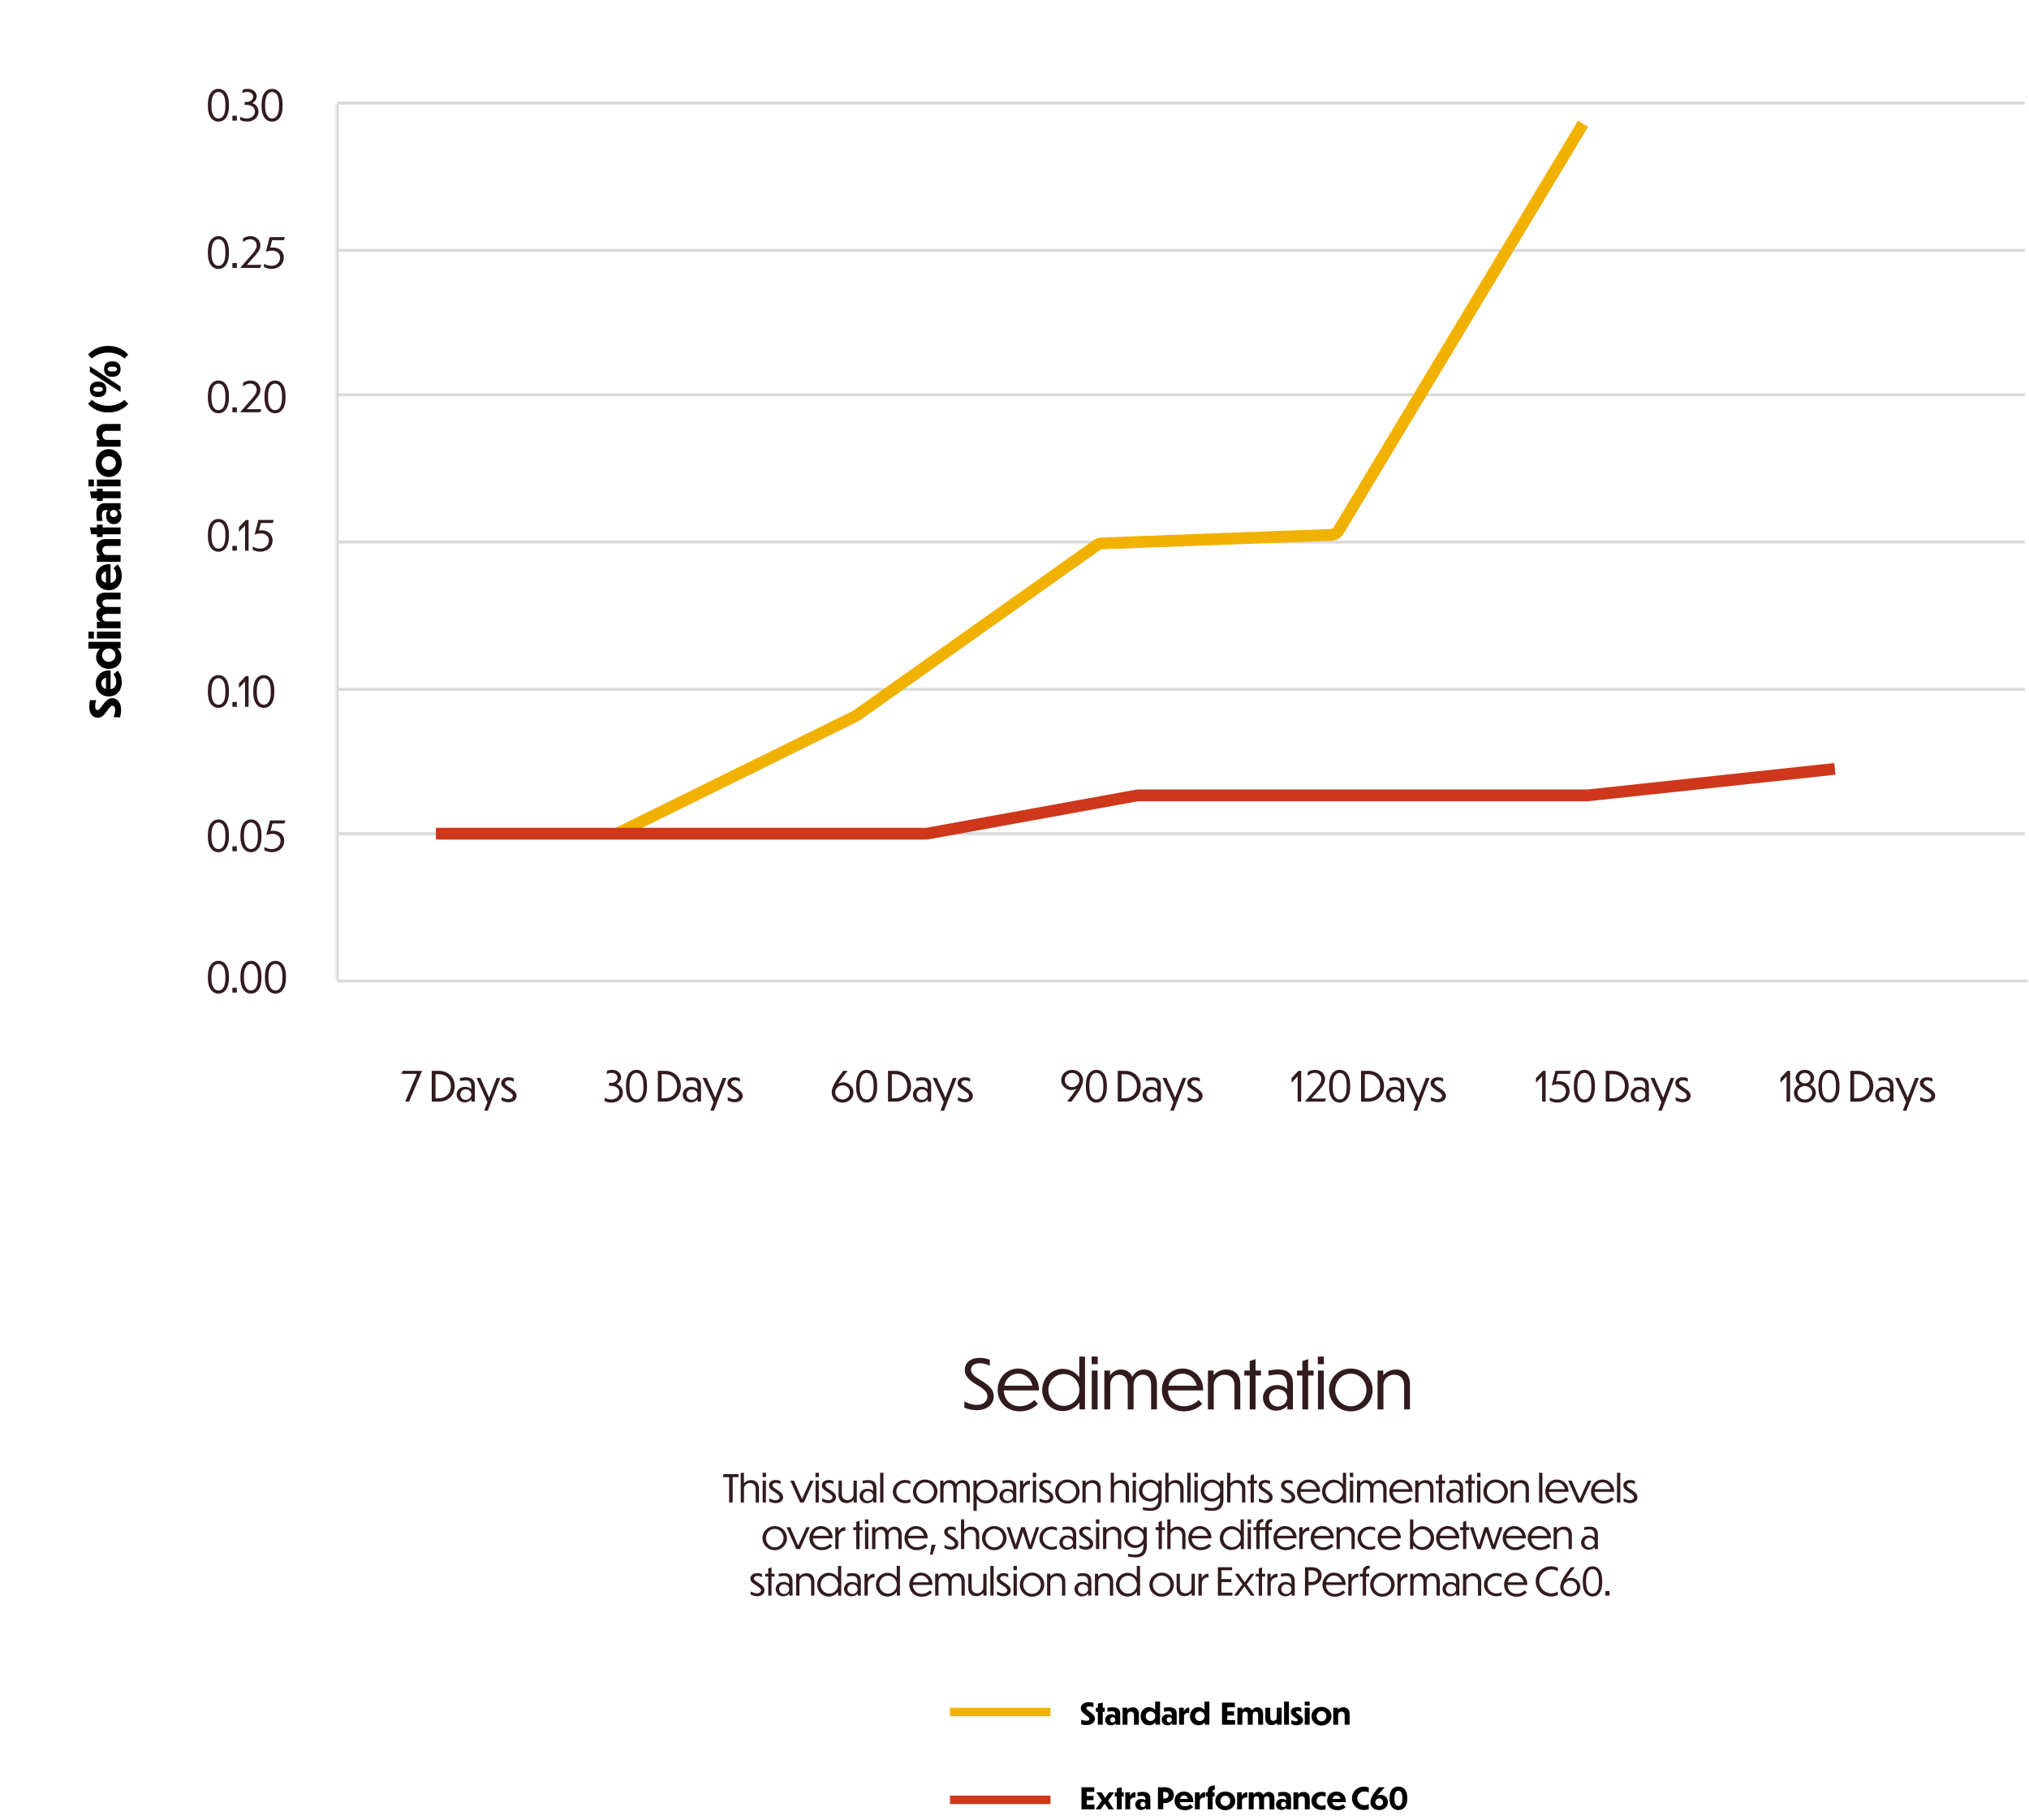 <?xml version="1.0" encoding="UTF-8"?> <svg xmlns="http://www.w3.org/2000/svg" width="959" height="860" viewBox="0 0 959 860" fill="none"><path d="M516.828 804.668L516.814 806.782C516.282 806.53 515.484 806.362 514.798 806.362C513.888 806.362 513.468 806.67 513.468 807.16C513.468 807.65 513.986 808.07 515.078 808.854C516.688 810.072 517.5 810.884 517.5 812.186C517.5 814.062 515.764 815.168 513.566 815.168C512.74 815.168 511.578 815.014 511.018 814.79L511.032 812.634C511.634 812.886 512.628 813.152 513.552 813.152C514.434 813.152 514.938 812.718 514.938 812.228C514.938 811.724 514.35 811.248 513.188 810.422C511.396 809.148 510.864 808.364 510.864 807.16C510.864 805.704 512.04 804.346 514.686 804.346C515.386 804.346 516.226 804.444 516.828 804.668ZM522.155 808.91H521.217V815H518.907V808.91H517.969V806.964H518.907V805.018L521.217 804.598V806.964H522.155V808.91ZM527.329 815V814.258C526.825 814.832 526.055 815.28 524.991 815.28C523.423 815.28 522.345 814.188 522.345 812.69C522.345 811.248 523.409 810.086 525.187 810.086C526.013 810.086 526.671 810.31 527.147 810.66V810.282C527.147 808.98 526.559 808.63 525.439 808.63C524.935 808.63 524.417 808.714 523.451 808.896L523.409 807.006C524.389 806.81 524.977 806.754 525.859 806.754C528.267 806.754 529.457 807.846 529.457 809.666V815H527.329ZM525.943 813.936C526.657 813.936 527.161 813.362 527.161 812.634C527.161 811.976 526.685 811.416 525.943 811.416C525.201 811.416 524.725 811.976 524.725 812.634C524.725 813.348 525.201 813.936 525.943 813.936ZM532.893 810.296V815H530.583V806.964H532.781V807.944C533.271 807.356 534.181 806.754 535.413 806.754C537.065 806.754 538.297 807.888 538.297 809.736V815H535.973V810.436C535.973 809.246 535.301 808.798 534.461 808.798C533.733 808.798 532.893 809.358 532.893 810.296ZM546.122 815V813.852C545.408 814.72 544.344 815.266 543.028 815.266C540.802 815.266 539.108 813.432 539.108 811.024C539.108 808.616 540.802 806.698 543.028 806.698C544.232 806.698 545.282 807.202 545.982 808.014V804.08H548.292V815H546.122ZM546.052 810.982C546.052 809.736 545.058 808.7 543.77 808.7C542.482 808.7 541.53 809.722 541.53 810.968C541.53 812.214 542.482 813.264 543.77 813.264C545.058 813.264 546.052 812.214 546.052 810.982ZM554.044 815V814.258C553.54 814.832 552.77 815.28 551.706 815.28C550.138 815.28 549.06 814.188 549.06 812.69C549.06 811.248 550.124 810.086 551.902 810.086C552.728 810.086 553.386 810.31 553.862 810.66V810.282C553.862 808.98 553.274 808.63 552.154 808.63C551.65 808.63 551.132 808.714 550.166 808.896L550.124 807.006C551.104 806.81 551.692 806.754 552.574 806.754C554.982 806.754 556.172 807.846 556.172 809.666V815H554.044ZM552.658 813.936C553.372 813.936 553.876 813.362 553.876 812.634C553.876 811.976 553.4 811.416 552.658 811.416C551.916 811.416 551.44 811.976 551.44 812.634C551.44 813.348 551.916 813.936 552.658 813.936ZM559.608 810.842V815H557.298V806.964H559.496V808.7C559.776 808.084 560.63 806.922 561.82 806.922H562.086V809.456C561.988 809.414 561.778 809.386 561.638 809.386C560.406 809.386 559.608 810.24 559.608 810.842ZM569.446 815V813.852C568.732 814.72 567.668 815.266 566.352 815.266C564.126 815.266 562.432 813.432 562.432 811.024C562.432 808.616 564.126 806.698 566.352 806.698C567.556 806.698 568.606 807.202 569.306 808.014V804.08H571.616V815H569.446ZM569.376 810.982C569.376 809.736 568.382 808.7 567.094 808.7C565.806 808.7 564.854 809.722 564.854 810.968C564.854 812.214 565.806 813.264 567.094 813.264C568.382 813.264 569.376 812.214 569.376 810.982ZM577.59 815V804.556H583.638V806.754H580.082V808.672H583.274V810.674H580.082V812.802H583.75V815H577.59ZM587.185 810.296V815H584.861V806.964H587.087V808.14C587.451 807.524 588.235 806.754 589.453 806.754C590.517 806.754 591.385 807.314 591.805 808.28C592.127 807.65 592.911 806.754 594.297 806.754C595.893 806.754 596.985 807.888 596.985 809.736V815H594.661V810.436C594.661 809.232 594.171 808.798 593.401 808.798C592.729 808.798 592.085 809.274 592.085 810.38V815H589.761V810.436C589.761 809.232 589.243 808.798 588.487 808.798C587.745 808.798 587.185 809.358 587.185 810.296ZM603.569 815V814.02C603.079 814.608 602.169 815.21 600.937 815.21C599.285 815.21 598.067 814.076 598.067 812.228V806.964H600.377V811.528C600.377 812.718 601.049 813.166 601.889 813.166C602.631 813.166 603.457 812.606 603.457 811.668V806.964H605.767V815H603.569ZM609.224 804.08V815H606.914V804.08H609.224ZM613.173 806.684C613.901 806.684 614.545 806.824 615.049 807.006V808.952C614.391 808.644 613.747 808.532 613.383 808.532C612.851 808.532 612.557 808.728 612.557 809.036C612.557 809.274 612.851 809.526 613.508 809.96C615.413 811.22 615.875 811.976 615.875 812.872C615.875 814.244 614.755 815.252 612.767 815.266C611.997 815.266 611.031 815.042 610.359 814.762V812.816C611.199 813.222 611.983 813.404 612.445 813.404C613.131 813.404 613.397 813.138 613.397 812.83C613.397 812.592 613.187 812.312 612.109 811.612C610.429 810.492 610.121 809.876 610.121 808.938C610.121 807.804 610.989 806.67 613.173 806.684ZM619.028 804.08V805.942H616.676V804.08H619.028ZM619 806.964V815H616.69V806.964H619ZM624.586 806.572C627.302 806.572 629.318 808.518 629.318 810.982C629.318 813.446 627.302 815.392 624.586 815.392C621.884 815.392 619.868 813.446 619.868 810.982C619.868 808.518 621.884 806.572 624.586 806.572ZM624.586 808.56C623.27 808.56 622.29 809.638 622.29 810.982C622.29 812.34 623.27 813.404 624.586 813.404C625.916 813.404 626.896 812.326 626.896 810.982C626.896 809.638 625.916 808.56 624.586 808.56ZM632.466 810.296V815H630.156V806.964H632.354V807.944C632.844 807.356 633.754 806.754 634.986 806.754C636.638 806.754 637.87 807.888 637.87 809.736V815H635.546V810.436C635.546 809.246 634.874 808.798 634.034 808.798C633.306 808.798 632.466 809.358 632.466 810.296Z" fill="black"></path><path d="M511.158 855V844.556H517.206V846.754H513.65V848.672H516.842V850.674H513.65V852.802H517.318V855H511.158ZM523.978 855L522.158 852.256L520.24 855H517.818L520.786 850.828L518.14 846.964H520.716L522.368 849.596L524.16 846.964H526.596L523.754 850.87L526.428 855H523.978ZM531.124 848.91H530.186V855H527.876V848.91H526.938V846.964H527.876V845.018L530.186 844.598V846.964H531.124V848.91ZM534.179 850.842V855H531.869V846.964H534.067V848.7C534.347 848.084 535.201 846.922 536.391 846.922H536.657V849.456C536.559 849.414 536.349 849.386 536.209 849.386C534.977 849.386 534.179 850.24 534.179 850.842ZM541.575 855V854.258C541.071 854.832 540.301 855.28 539.237 855.28C537.669 855.28 536.591 854.188 536.591 852.69C536.591 851.248 537.655 850.086 539.433 850.086C540.259 850.086 540.917 850.31 541.393 850.66V850.282C541.393 848.98 540.805 848.63 539.685 848.63C539.181 848.63 538.663 848.714 537.697 848.896L537.655 847.006C538.635 846.81 539.223 846.754 540.105 846.754C542.513 846.754 543.703 847.846 543.703 849.666V855H541.575ZM540.189 853.936C540.903 853.936 541.407 853.362 541.407 852.634C541.407 851.976 540.931 851.416 540.189 851.416C539.447 851.416 538.971 851.976 538.971 852.634C538.971 853.348 539.447 853.936 540.189 853.936ZM550.33 852.046H549.798V855H547.306V844.556H550.372C552.626 844.556 554.796 845.354 554.796 848.252C554.796 850.954 552.388 852.046 550.33 852.046ZM550.372 846.768H549.798V849.876H550.372C551.548 849.876 552.304 849.288 552.304 848.252C552.304 847.286 551.688 846.768 550.372 846.768ZM563.923 853.978C563.041 854.776 561.809 855.392 560.045 855.392C556.993 855.392 555.159 853.53 555.159 850.982C555.159 848.42 556.993 846.572 559.625 846.572C562.103 846.572 563.979 848.434 563.979 850.996V851.598H557.623C557.819 852.858 558.659 853.53 560.073 853.53C561.221 853.53 562.005 853.138 562.621 852.592L563.923 853.978ZM559.597 848.462C558.617 848.462 557.945 849.05 557.693 850.044H561.501C561.249 849.05 560.591 848.462 559.597 848.462ZM567.087 850.842V855H564.777V846.964H566.975V848.7C567.255 848.084 568.109 846.922 569.299 846.922H569.565V849.456C569.467 849.414 569.257 849.386 569.117 849.386C567.885 849.386 567.087 850.24 567.087 850.842ZM574.053 848.91H573.143V855H570.833V848.91H569.909V846.964H570.833V846.586C570.833 844.052 572.597 843.716 574.179 843.716V845.704C573.591 845.704 573.143 845.844 573.143 846.768V846.964H574.053V848.91ZM579.141 846.572C581.857 846.572 583.873 848.518 583.873 850.982C583.873 853.446 581.857 855.392 579.141 855.392C576.439 855.392 574.423 853.446 574.423 850.982C574.423 848.518 576.439 846.572 579.141 846.572ZM579.141 848.56C577.825 848.56 576.845 849.638 576.845 850.982C576.845 852.34 577.825 853.404 579.141 853.404C580.471 853.404 581.451 852.326 581.451 850.982C581.451 849.638 580.471 848.56 579.141 848.56ZM587.02 850.842V855H584.71V846.964H586.908V848.7C587.188 848.084 588.042 846.922 589.232 846.922H589.498V849.456C589.4 849.414 589.19 849.386 589.05 849.386C587.818 849.386 587.02 850.24 587.02 850.842ZM592.544 850.296V855H590.22V846.964H592.446V848.14C592.81 847.524 593.594 846.754 594.812 846.754C595.876 846.754 596.744 847.314 597.164 848.28C597.486 847.65 598.27 846.754 599.656 846.754C601.252 846.754 602.344 847.888 602.344 849.736V855H600.02V850.436C600.02 849.232 599.53 848.798 598.76 848.798C598.088 848.798 597.444 849.274 597.444 850.38V855H595.12V850.436C595.12 849.232 594.602 848.798 593.846 848.798C593.104 848.798 592.544 849.358 592.544 850.296ZM608.075 855V854.258C607.571 854.832 606.801 855.28 605.737 855.28C604.169 855.28 603.091 854.188 603.091 852.69C603.091 851.248 604.155 850.086 605.933 850.086C606.759 850.086 607.417 850.31 607.893 850.66V850.282C607.893 848.98 607.305 848.63 606.185 848.63C605.681 848.63 605.163 848.714 604.197 848.896L604.155 847.006C605.135 846.81 605.723 846.754 606.605 846.754C609.013 846.754 610.203 847.846 610.203 849.666V855H608.075ZM606.689 853.936C607.403 853.936 607.907 853.362 607.907 852.634C607.907 851.976 607.431 851.416 606.689 851.416C605.947 851.416 605.471 851.976 605.471 852.634C605.471 853.348 605.947 853.936 606.689 853.936ZM613.64 850.296V855H611.33V846.964H613.528V847.944C614.018 847.356 614.928 846.754 616.16 846.754C617.812 846.754 619.044 847.888 619.044 849.736V855H616.72V850.436C616.72 849.246 616.048 848.798 615.208 848.798C614.48 848.798 613.64 849.358 613.64 850.296ZM626.546 852.816V854.888C626.154 855.154 625.258 855.252 624.656 855.252C621.912 855.252 619.854 853.488 619.854 850.982C619.854 848.476 621.912 846.712 624.656 846.712C625.258 846.712 626.14 846.81 626.546 847.076V849.148H626.476C626.042 848.77 625.342 848.672 624.712 848.672C623.312 848.672 622.276 849.652 622.276 850.982C622.276 852.326 623.312 853.292 624.712 853.292C625.342 853.292 626.042 853.18 626.476 852.816H626.546ZM636.028 853.978C635.146 854.776 633.914 855.392 632.15 855.392C629.098 855.392 627.264 853.53 627.264 850.982C627.264 848.42 629.098 846.572 631.73 846.572C634.208 846.572 636.084 848.434 636.084 850.996V851.598H629.728C629.924 852.858 630.764 853.53 632.178 853.53C633.326 853.53 634.11 853.138 634.726 852.592L636.028 853.978ZM631.702 848.462C630.722 848.462 630.05 849.05 629.798 850.044H633.606C633.354 849.05 632.696 848.462 631.702 848.462ZM646.947 844.724V847.104C646.359 846.726 645.631 846.544 644.861 846.544C642.971 846.544 641.501 848.014 641.501 849.75C641.501 851.528 642.971 853.012 644.861 853.012C645.631 853.012 646.359 852.83 646.947 852.452V854.846C646.275 855.168 645.519 855.308 644.707 855.308C641.403 855.308 638.995 852.83 638.995 849.764C638.995 846.712 641.403 844.248 644.707 844.248C645.519 844.248 646.275 844.402 646.947 844.724ZM656.006 851.556C656.006 853.628 654.326 855.336 651.876 855.336C649.495 855.336 647.732 853.936 647.732 851.57C647.732 849.232 649.734 846.768 651.638 844.556H654.522C653.276 845.872 652.03 847.244 651.12 848.504L651.162 848.532C651.624 848.294 652.128 848.154 652.702 848.154C654.522 848.154 656.006 849.666 656.006 851.556ZM651.876 849.82C650.868 849.82 650.028 850.618 650.028 851.626C650.028 852.606 650.868 853.418 651.876 853.418C652.884 853.418 653.696 852.606 653.696 851.626C653.696 850.618 652.884 849.82 651.876 849.82ZM660.947 844.22C663.369 844.22 665.133 845.97 665.133 849.428V850.156C665.133 853.572 663.355 855.336 660.947 855.336C658.567 855.336 656.775 853.572 656.775 850.156V849.428C656.775 845.97 658.567 844.22 660.947 844.22ZM662.809 850.184V849.456C662.809 847.244 662.053 846.208 660.947 846.208C659.883 846.208 659.085 847.244 659.085 849.456V850.184C659.085 852.396 659.883 853.418 660.947 853.418C662.039 853.418 662.809 852.396 662.809 850.184Z" fill="black"></path><path d="M496.5 850.5H449" stroke="#CE371B" stroke-width="4"></path><path d="M496.5 809H449" stroke="#F1B100" stroke-width="4"></path><path d="M467.892 642.576L467.796 645.392C466.58 644.72 464.82 644.176 463.156 644.176C459.924 644.176 458.932 645.936 458.932 647.216C458.932 648.848 460.116 650.224 463.508 652.208C467.7 654.672 469.684 656.784 469.684 659.664C469.684 663.888 466.228 666.384 461.62 666.384C459.764 666.384 457.076 665.872 455.764 665.104L455.86 662.192C457.492 663.216 459.54 663.856 461.812 663.856C465.172 663.856 466.708 661.776 466.708 659.824C466.708 658 465.332 656.496 461.684 654.384C457.428 651.856 455.988 649.904 455.988 647.312C455.988 644.432 458.164 641.648 463.092 641.648C464.596 641.648 466.484 641.936 467.892 642.576ZM490.607 663.376C488.751 665.328 485.839 666.928 481.903 666.928C475.759 666.928 471.535 662.384 471.535 656.816C471.535 651.344 475.567 646.704 481.327 646.704C486.671 646.704 491.023 651.024 491.023 656.464V657.04H474.447C474.575 661.424 477.647 664.528 481.903 664.528C484.847 664.528 487.183 663.28 488.911 661.552L490.607 663.376ZM481.327 649.104C477.967 649.104 475.375 651.408 474.671 654.8H487.983C487.279 651.504 484.591 649.104 481.327 649.104ZM510.198 666V662.736C508.438 665.168 505.59 666.8 502.294 666.8C496.726 666.8 492.598 662.192 492.598 656.848C492.598 651.504 496.726 646.832 502.294 646.832C505.526 646.832 508.342 648.4 510.102 650.8V641.04H512.822V666H510.198ZM510.166 656.816C510.166 652.848 507.03 649.296 502.806 649.296C498.55 649.296 495.51 652.816 495.51 656.816C495.51 660.784 498.55 664.336 502.806 664.336C507.03 664.336 510.166 660.784 510.166 656.816ZM518.839 641.04V644.656H515.959V641.04H518.839ZM518.775 647.632V666H516.023V647.632H518.775ZM524.742 654.512V666H521.958V647.632H524.646V650C525.574 648.528 527.366 647.152 529.766 647.152C532.358 647.152 534.278 648.432 535.206 650.64C535.942 648.944 537.894 647.152 540.806 647.152C544.454 647.152 546.822 649.776 546.822 654.032V666H544.07V654.832C544.07 650.832 542.374 649.616 539.942 649.616C537.926 649.616 535.782 651.344 535.782 654.448V666H533.03V654.832C533.03 650.832 531.11 649.616 528.87 649.616C526.918 649.616 524.742 651.216 524.742 654.512ZM568.232 663.376C566.376 665.328 563.464 666.928 559.528 666.928C553.384 666.928 549.16 662.384 549.16 656.816C549.16 651.344 553.192 646.704 558.952 646.704C564.296 646.704 568.648 651.024 568.648 656.464V657.04H552.072C552.2 661.424 555.272 664.528 559.528 664.528C562.472 664.528 564.808 663.28 566.536 661.552L568.232 663.376ZM558.952 649.104C555.592 649.104 553 651.408 552.296 654.8H565.608C564.904 651.504 562.216 649.104 558.952 649.104ZM573.679 654.512V666H570.927V647.632H573.615V649.904C574.799 648.432 576.975 647.152 579.631 647.152C583.695 647.152 586.223 649.776 586.223 654.032V666H583.471V654.832C583.471 650.864 581.135 649.616 578.639 649.616C576.527 649.616 573.679 651.216 573.679 654.512ZM595.99 650H593.43V666H590.678V650H588.15V647.632H590.678V643.184L593.43 642.224V647.632H595.99V650ZM608.492 666V664.208C607.276 665.552 605.452 666.608 603.18 666.608C599.66 666.608 596.94 663.984 596.94 660.56C596.94 657.2 599.628 654.512 603.468 654.512C605.548 654.512 607.18 655.248 608.332 656.272V654.512C608.332 650.608 606.636 649.488 604.076 649.488C602.828 649.488 601.932 649.616 599.628 650.032L599.436 647.696C601.676 647.248 602.7 647.152 604.3 647.152C608.972 647.152 611.084 649.616 611.084 653.616V666H608.492ZM603.98 664.656C606.476 664.656 608.364 662.8 608.364 660.496C608.364 658.288 606.604 656.464 603.98 656.464C601.484 656.464 599.82 658.288 599.82 660.496C599.82 662.8 601.484 664.656 603.98 664.656ZM620.865 650H618.305V666H615.553V650H613.025V647.632H615.553V643.184L618.305 642.224V647.632H620.865V650ZM625.745 641.04V644.656H622.865V641.04H625.745ZM625.681 647.632V666H622.929V647.632H625.681ZM638.464 646.704C644.416 646.704 648.768 651.376 648.768 656.816C648.768 662.256 644.416 666.928 638.464 666.928C632.512 666.928 628.16 662.256 628.16 656.816C628.16 651.376 632.512 646.704 638.464 646.704ZM638.464 649.104C634.176 649.104 631.072 652.688 631.072 656.816C631.072 660.944 634.176 664.528 638.464 664.528C642.752 664.528 645.856 660.912 645.856 656.816C645.856 652.688 642.752 649.104 638.464 649.104ZM653.866 654.512V666H651.114V647.632H653.802V649.904C654.986 648.432 657.162 647.152 659.818 647.152C663.882 647.152 666.41 649.776 666.41 654.032V666H663.658V654.832C663.658 650.864 661.322 649.616 658.826 649.616C656.714 649.616 653.866 651.216 653.866 654.512Z" fill="#311B1F"></path><path d="M344.627 710V698.03H341.837V696.572H349.073V698.03H346.283V710H344.627ZM351.645 703.538V710H350.097V695.96H351.609V700.946C352.275 700.118 353.499 699.398 354.993 699.398C357.279 699.398 358.719 700.874 358.719 703.268V710H357.171V703.718C357.171 701.486 355.857 700.784 354.435 700.784C353.247 700.784 351.645 701.684 351.645 703.538ZM362.054 695.96V697.994H360.434V695.96H362.054ZM362.018 699.668V710H360.47V699.668H362.018ZM366.742 699.362C367.57 699.362 368.326 699.578 368.92 699.866V701.342C368.236 700.928 367.516 700.694 366.832 700.694C365.788 700.694 365.104 701.18 365.104 701.936C365.104 702.512 365.626 702.944 367.048 703.844C369.478 705.356 370.126 706.256 370.126 707.462C370.126 709.19 368.704 710.27 366.598 710.288C365.662 710.288 364.42 709.928 363.61 709.514V708.02C364.618 708.578 365.734 708.938 366.436 708.938C367.84 708.92 368.488 708.254 368.488 707.462C368.488 707.012 368.29 706.4 366.184 705.122C364.078 703.79 363.466 703.178 363.466 701.828C363.466 700.748 364.438 699.362 366.742 699.362ZM384.559 699.668L379.933 710H378.169L373.561 699.668H375.289L379.069 708.398L382.939 699.668H384.559ZM387.05 695.96V697.994H385.43V695.96H387.05ZM387.014 699.668V710H385.466V699.668H387.014ZM391.738 699.362C392.566 699.362 393.322 699.578 393.916 699.866V701.342C393.232 700.928 392.512 700.694 391.828 700.694C390.784 700.694 390.1 701.18 390.1 701.936C390.1 702.512 390.622 702.944 392.044 703.844C394.474 705.356 395.122 706.256 395.122 707.462C395.122 709.19 393.7 710.27 391.594 710.288C390.658 710.288 389.416 709.928 388.606 709.514V708.02C389.614 708.578 390.73 708.938 391.432 708.938C392.836 708.92 393.484 708.254 393.484 707.462C393.484 707.012 393.286 706.4 391.18 705.122C389.074 703.79 388.462 703.178 388.462 701.828C388.462 700.748 389.434 699.362 391.738 699.362ZM403.473 710V708.704C402.807 709.532 401.583 710.27 400.089 710.27C397.785 710.27 396.345 708.794 396.345 706.4V699.668H397.893V705.95C397.893 708.182 399.207 708.884 400.629 708.884C401.835 708.884 403.419 707.984 403.419 706.13V699.668H404.967V710H403.473ZM412.765 710V708.992C412.081 709.748 411.055 710.342 409.777 710.342C407.797 710.342 406.267 708.866 406.267 706.94C406.267 705.05 407.779 703.538 409.939 703.538C411.109 703.538 412.027 703.952 412.675 704.528V703.538C412.675 701.342 411.721 700.712 410.281 700.712C409.579 700.712 409.075 700.784 407.779 701.018L407.671 699.704C408.931 699.452 409.507 699.398 410.407 699.398C413.035 699.398 414.223 700.784 414.223 703.034V710H412.765ZM410.227 709.244C411.631 709.244 412.693 708.2 412.693 706.904C412.693 705.662 411.703 704.636 410.227 704.636C408.823 704.636 407.887 705.662 407.887 706.904C407.887 708.2 408.823 709.244 410.227 709.244ZM417.547 695.96V710H415.999V695.96H417.547ZM430.316 708.362V709.82C429.578 710.198 428.516 710.324 427.832 710.324C424.538 710.324 422 707.84 422 704.834C422 701.828 424.538 699.344 427.832 699.344C428.48 699.344 429.524 699.488 430.316 699.902V701.378H430.262C429.398 700.802 428.426 700.694 427.832 700.694C425.474 700.694 423.638 702.548 423.638 704.834C423.638 707.12 425.474 708.974 427.832 708.974C428.444 708.974 429.254 708.902 430.262 708.362H430.316ZM437.288 699.146C440.636 699.146 443.084 701.774 443.084 704.834C443.084 707.894 440.636 710.522 437.288 710.522C433.94 710.522 431.492 707.894 431.492 704.834C431.492 701.774 433.94 699.146 437.288 699.146ZM437.288 700.496C434.876 700.496 433.13 702.512 433.13 704.834C433.13 707.156 434.876 709.172 437.288 709.172C439.7 709.172 441.446 707.138 441.446 704.834C441.446 702.512 439.7 700.496 437.288 700.496ZM445.97 703.538V710H444.404V699.668H445.916V701C446.438 700.172 447.446 699.398 448.796 699.398C450.254 699.398 451.334 700.118 451.856 701.36C452.27 700.406 453.368 699.398 455.006 699.398C457.058 699.398 458.39 700.874 458.39 703.268V710H456.842V703.718C456.842 701.468 455.888 700.784 454.52 700.784C453.386 700.784 452.18 701.756 452.18 703.502V710H450.632V703.718C450.632 701.468 449.552 700.784 448.292 700.784C447.194 700.784 445.97 701.684 445.97 703.538ZM466.041 710.45C464.223 710.45 462.639 709.568 461.649 708.218V713.96H460.101V699.668H461.595V701.504C462.585 700.136 464.187 699.218 466.041 699.218C469.173 699.218 471.495 701.81 471.495 704.816C471.495 707.822 469.173 710.45 466.041 710.45ZM461.613 704.834C461.613 707.066 463.377 709.064 465.753 709.064C468.147 709.064 469.857 707.084 469.857 704.834C469.857 702.602 468.147 700.604 465.753 700.604C463.377 700.604 461.613 702.602 461.613 704.834ZM478.894 710V708.992C478.21 709.748 477.184 710.342 475.906 710.342C473.926 710.342 472.396 708.866 472.396 706.94C472.396 705.05 473.908 703.538 476.068 703.538C477.238 703.538 478.156 703.952 478.804 704.528V703.538C478.804 701.342 477.85 700.712 476.41 700.712C475.708 700.712 475.204 700.784 473.908 701.018L473.8 699.704C475.06 699.452 475.636 699.398 476.536 699.398C479.164 699.398 480.352 700.784 480.352 703.034V710H478.894ZM476.356 709.244C477.76 709.244 478.822 708.2 478.822 706.904C478.822 705.662 477.832 704.636 476.356 704.636C474.952 704.636 474.016 705.662 474.016 706.904C474.016 708.2 474.952 709.244 476.356 709.244ZM483.622 704.222V710H482.074V699.668H483.586V701.702C484.018 700.892 485.062 699.668 486.466 699.668H486.808V701.432C486.718 701.378 486.538 701.36 486.43 701.36C484.72 701.36 483.622 703.052 483.622 704.222ZM489.759 695.96V697.994H488.139V695.96H489.759ZM489.723 699.668V710H488.175V699.668H489.723ZM494.447 699.362C495.275 699.362 496.031 699.578 496.625 699.866V701.342C495.941 700.928 495.221 700.694 494.537 700.694C493.493 700.694 492.809 701.18 492.809 701.936C492.809 702.512 493.331 702.944 494.753 703.844C497.183 705.356 497.831 706.256 497.831 707.462C497.831 709.19 496.409 710.27 494.303 710.288C493.367 710.288 492.125 709.928 491.315 709.514V708.02C492.323 708.578 493.439 708.938 494.141 708.938C495.545 708.92 496.193 708.254 496.193 707.462C496.193 707.012 495.995 706.4 493.889 705.122C491.783 703.79 491.171 703.178 491.171 701.828C491.171 700.748 492.143 699.362 494.447 699.362ZM504.49 699.146C507.838 699.146 510.286 701.774 510.286 704.834C510.286 707.894 507.838 710.522 504.49 710.522C501.142 710.522 498.694 707.894 498.694 704.834C498.694 701.774 501.142 699.146 504.49 699.146ZM504.49 700.496C502.078 700.496 500.332 702.512 500.332 704.834C500.332 707.156 502.078 709.172 504.49 709.172C506.902 709.172 508.648 707.138 508.648 704.834C508.648 702.512 506.902 700.496 504.49 700.496ZM513.153 703.538V710H511.605V699.668H513.117V700.946C513.783 700.118 515.007 699.398 516.501 699.398C518.787 699.398 520.209 700.874 520.209 703.268V710H518.661V703.718C518.661 701.486 517.347 700.784 515.943 700.784C514.755 700.784 513.153 701.684 513.153 703.538ZM526.53 703.538V710H524.982V695.96H526.494V700.946C527.16 700.118 528.384 699.398 529.878 699.398C532.164 699.398 533.604 700.874 533.604 703.268V710H532.056V703.718C532.056 701.486 530.742 700.784 529.32 700.784C528.132 700.784 526.53 701.684 526.53 703.538ZM536.939 695.96V697.994H535.319V695.96H536.939ZM536.903 699.668V710H535.355V699.668H536.903ZM549.043 708.452C549.043 712.7 546.685 713.942 543.661 713.942C542.725 713.942 541.591 713.852 540.187 713.564V712.214C541.825 712.538 542.833 712.628 543.643 712.61C545.677 712.61 547.495 711.746 547.495 708.488V707.606C546.433 708.848 544.849 709.514 543.571 709.514C540.799 709.532 538.333 707.48 538.333 704.366C538.333 701.234 540.781 699.2 543.571 699.182C544.885 699.182 546.487 699.866 547.531 701.144V699.668H549.043V708.452ZM543.751 708.146C545.839 708.146 547.513 706.454 547.513 704.366C547.513 702.278 545.839 700.568 543.751 700.568C541.663 700.568 539.935 702.278 539.935 704.366C539.935 706.454 541.663 708.146 543.751 708.146ZM552.335 703.538V710H550.787V695.96H552.299V700.946C552.965 700.118 554.189 699.398 555.683 699.398C557.969 699.398 559.409 700.874 559.409 703.268V710H557.861V703.718C557.861 701.486 556.547 700.784 555.125 700.784C553.937 700.784 552.335 701.684 552.335 703.538ZM562.707 695.96V710H561.159V695.96H562.707ZM566.136 695.96V697.994H564.516V695.96H566.136ZM566.1 699.668V710H564.552V699.668H566.1ZM578.24 708.452C578.24 712.7 575.882 713.942 572.858 713.942C571.922 713.942 570.788 713.852 569.384 713.564V712.214C571.022 712.538 572.03 712.628 572.84 712.61C574.874 712.61 576.692 711.746 576.692 708.488V707.606C575.63 708.848 574.046 709.514 572.768 709.514C569.996 709.532 567.53 707.48 567.53 704.366C567.53 701.234 569.978 699.2 572.768 699.182C574.082 699.182 575.684 699.866 576.728 701.144V699.668H578.24V708.452ZM572.948 708.146C575.036 708.146 576.71 706.454 576.71 704.366C576.71 702.278 575.036 700.568 572.948 700.568C570.86 700.568 569.132 702.278 569.132 704.366C569.132 706.454 570.86 708.146 572.948 708.146ZM581.532 703.538V710H579.984V695.96H581.496V700.946C582.162 700.118 583.386 699.398 584.88 699.398C587.166 699.398 588.606 700.874 588.606 703.268V710H587.058V703.718C587.058 701.486 585.744 700.784 584.322 700.784C583.134 700.784 581.532 701.684 581.532 703.538ZM594.082 701H592.642V710H591.094V701H589.672V699.668H591.094V697.166L592.642 696.626V699.668H594.082V701ZM598.123 699.362C598.951 699.362 599.707 699.578 600.301 699.866V701.342C599.617 700.928 598.897 700.694 598.213 700.694C597.169 700.694 596.485 701.18 596.485 701.936C596.485 702.512 597.007 702.944 598.429 703.844C600.859 705.356 601.507 706.256 601.507 707.462C601.507 709.19 600.085 710.27 597.979 710.288C597.043 710.288 595.801 709.928 594.991 709.514V708.02C595.999 708.578 597.115 708.938 597.817 708.938C599.221 708.92 599.869 708.254 599.869 707.462C599.869 707.012 599.671 706.4 597.565 705.122C595.459 703.79 594.847 703.178 594.847 701.828C594.847 700.748 595.819 699.362 598.123 699.362ZM608.758 699.362C609.586 699.362 610.342 699.578 610.936 699.866V701.342C610.252 700.928 609.532 700.694 608.848 700.694C607.804 700.694 607.12 701.18 607.12 701.936C607.12 702.512 607.642 702.944 609.064 703.844C611.494 705.356 612.142 706.256 612.142 707.462C612.142 709.19 610.72 710.27 608.614 710.288C607.678 710.288 606.436 709.928 605.626 709.514V708.02C606.634 708.578 607.75 708.938 608.452 708.938C609.856 708.92 610.504 708.254 610.504 707.462C610.504 707.012 610.306 706.4 608.2 705.122C606.094 703.79 605.482 703.178 605.482 701.828C605.482 700.748 606.454 699.362 608.758 699.362ZM623.732 708.524C622.688 709.622 621.05 710.522 618.836 710.522C615.38 710.522 613.004 707.966 613.004 704.834C613.004 701.756 615.272 699.146 618.512 699.146C621.518 699.146 623.966 701.576 623.966 704.636V704.96H614.642C614.714 707.426 616.442 709.172 618.836 709.172C620.492 709.172 621.806 708.47 622.778 707.498L623.732 708.524ZM618.512 700.496C616.622 700.496 615.164 701.792 614.768 703.7H622.256C621.86 701.846 620.348 700.496 618.512 700.496ZM634.752 710V708.164C633.762 709.532 632.16 710.45 630.306 710.45C627.174 710.45 624.852 707.858 624.852 704.852C624.852 701.846 627.174 699.218 630.306 699.218C632.124 699.218 633.708 700.1 634.698 701.45V695.96H636.228V710H634.752ZM634.734 704.834C634.734 702.602 632.97 700.604 630.594 700.604C628.2 700.604 626.49 702.584 626.49 704.834C626.49 707.066 628.2 709.064 630.594 709.064C632.97 709.064 634.734 707.066 634.734 704.834ZM639.612 695.96V697.994H637.992V695.96H639.612ZM639.576 699.668V710H638.028V699.668H639.576ZM642.933 703.538V710H641.367V699.668H642.879V701C643.401 700.172 644.409 699.398 645.759 699.398C647.217 699.398 648.297 700.118 648.819 701.36C649.233 700.406 650.331 699.398 651.969 699.398C654.021 699.398 655.353 700.874 655.353 703.268V710H653.805V703.718C653.805 701.468 652.851 700.784 651.483 700.784C650.349 700.784 649.143 701.756 649.143 703.502V710H647.595V703.718C647.595 701.468 646.515 700.784 645.255 700.784C644.157 700.784 642.933 701.684 642.933 703.538ZM667.396 708.524C666.352 709.622 664.714 710.522 662.5 710.522C659.044 710.522 656.668 707.966 656.668 704.834C656.668 701.756 658.936 699.146 662.176 699.146C665.182 699.146 667.63 701.576 667.63 704.636V704.96H658.306C658.378 707.426 660.106 709.172 662.5 709.172C664.156 709.172 665.47 708.47 666.442 707.498L667.396 708.524ZM662.176 700.496C660.286 700.496 658.828 701.792 658.432 703.7H665.92C665.524 701.846 664.012 700.496 662.176 700.496ZM670.46 703.538V710H668.912V699.668H670.424V700.946C671.09 700.118 672.314 699.398 673.808 699.398C676.094 699.398 677.516 700.874 677.516 703.268V710H675.968V703.718C675.968 701.486 674.654 700.784 673.25 700.784C672.062 700.784 670.46 701.684 670.46 703.538ZM683.01 701H681.57V710H680.022V701H678.6V699.668H680.022V697.166L681.57 696.626V699.668H683.01V701ZM690.042 710V708.992C689.358 709.748 688.332 710.342 687.054 710.342C685.074 710.342 683.544 708.866 683.544 706.94C683.544 705.05 685.056 703.538 687.216 703.538C688.386 703.538 689.304 703.952 689.952 704.528V703.538C689.952 701.342 688.998 700.712 687.558 700.712C686.856 700.712 686.352 700.784 685.056 701.018L684.948 699.704C686.208 699.452 686.784 699.398 687.684 699.398C690.312 699.398 691.5 700.784 691.5 703.034V710H690.042ZM687.504 709.244C688.908 709.244 689.97 708.2 689.97 706.904C689.97 705.662 688.98 704.636 687.504 704.636C686.1 704.636 685.164 705.662 685.164 706.904C685.164 708.2 686.1 709.244 687.504 709.244ZM697.002 701H695.562V710H694.014V701H692.592V699.668H694.014V697.166L695.562 696.626V699.668H697.002V701ZM699.747 695.96V697.994H698.127V695.96H699.747ZM699.711 699.668V710H698.163V699.668H699.711ZM706.902 699.146C710.25 699.146 712.698 701.774 712.698 704.834C712.698 707.894 710.25 710.522 706.902 710.522C703.554 710.522 701.106 707.894 701.106 704.834C701.106 701.774 703.554 699.146 706.902 699.146ZM706.902 700.496C704.49 700.496 702.744 702.512 702.744 704.834C702.744 707.156 704.49 709.172 706.902 709.172C709.314 709.172 711.06 707.138 711.06 704.834C711.06 702.512 709.314 700.496 706.902 700.496ZM715.565 703.538V710H714.017V699.668H715.529V700.946C716.195 700.118 717.419 699.398 718.913 699.398C721.199 699.398 722.621 700.874 722.621 703.268V710H721.073V703.718C721.073 701.486 719.759 700.784 718.355 700.784C717.167 700.784 715.565 701.684 715.565 703.538ZM728.996 695.96V710H727.448V695.96H728.996ZM741.119 708.524C740.075 709.622 738.437 710.522 736.223 710.522C732.767 710.522 730.391 707.966 730.391 704.834C730.391 701.756 732.659 699.146 735.899 699.146C738.905 699.146 741.353 701.576 741.353 704.636V704.96H732.029C732.101 707.426 733.829 709.172 736.223 709.172C737.879 709.172 739.193 708.47 740.165 707.498L741.119 708.524ZM735.899 700.496C734.009 700.496 732.551 701.792 732.155 703.7H739.643C739.247 701.846 737.735 700.496 735.899 700.496ZM752.17 699.668L747.544 710H745.78L741.172 699.668H742.9L746.68 708.398L750.55 699.668H752.17ZM762.705 708.524C761.661 709.622 760.023 710.522 757.809 710.522C754.353 710.522 751.977 707.966 751.977 704.834C751.977 701.756 754.245 699.146 757.485 699.146C760.491 699.146 762.939 701.576 762.939 704.636V704.96H753.615C753.687 707.426 755.415 709.172 757.809 709.172C759.465 709.172 760.779 708.47 761.751 707.498L762.705 708.524ZM757.485 700.496C755.595 700.496 754.137 701.792 753.741 703.7H761.229C760.833 701.846 759.321 700.496 757.485 700.496ZM765.822 695.96V710H764.274V695.96H765.822ZM770.547 699.362C771.375 699.362 772.131 699.578 772.725 699.866V701.342C772.041 700.928 771.321 700.694 770.637 700.694C769.593 700.694 768.909 701.18 768.909 701.936C768.909 702.512 769.431 702.944 770.853 703.844C773.283 705.356 773.931 706.256 773.931 707.462C773.931 709.19 772.509 710.27 770.403 710.288C769.467 710.288 768.225 709.928 767.415 709.514V708.02C768.423 708.578 769.539 708.938 770.241 708.938C771.645 708.92 772.293 708.254 772.293 707.462C772.293 707.012 772.095 706.4 769.989 705.122C767.883 703.79 767.271 703.178 767.271 701.828C767.271 700.748 768.243 699.362 770.547 699.362ZM366.176 721.146C369.524 721.146 371.972 723.774 371.972 726.834C371.972 729.894 369.524 732.522 366.176 732.522C362.828 732.522 360.38 729.894 360.38 726.834C360.38 723.774 362.828 721.146 366.176 721.146ZM366.176 722.496C363.764 722.496 362.018 724.512 362.018 726.834C362.018 729.156 363.764 731.172 366.176 731.172C368.588 731.172 370.334 729.138 370.334 726.834C370.334 724.512 368.588 722.496 366.176 722.496ZM382.757 721.668L378.131 732H376.367L371.759 721.668H373.487L377.267 730.398L381.137 721.668H382.757ZM393.292 730.524C392.248 731.622 390.61 732.522 388.396 732.522C384.94 732.522 382.564 729.966 382.564 726.834C382.564 723.756 384.832 721.146 388.072 721.146C391.078 721.146 393.526 723.576 393.526 726.636V726.96H384.202C384.274 729.426 386.002 731.172 388.396 731.172C390.052 731.172 391.366 730.47 392.338 729.498L393.292 730.524ZM388.072 722.496C386.182 722.496 384.724 723.792 384.328 725.7H391.816C391.42 723.846 389.908 722.496 388.072 722.496ZM396.355 726.222V732H394.807V721.668H396.319V723.702C396.751 722.892 397.795 721.668 399.199 721.668H399.541V723.432C399.451 723.378 399.271 723.36 399.163 723.36C397.453 723.36 396.355 725.052 396.355 726.222ZM407.693 723H406.253V732H404.705V723H403.283V721.668H404.705V719.166L406.253 718.626V721.668H407.693V723ZM410.438 717.96V719.994H408.818V717.96H410.438ZM410.402 721.668V732H408.854V721.668H410.402ZM413.758 725.538V732H412.192V721.668H413.704V723C414.226 722.172 415.234 721.398 416.584 721.398C418.042 721.398 419.122 722.118 419.644 723.36C420.058 722.406 421.156 721.398 422.794 721.398C424.846 721.398 426.178 722.874 426.178 725.268V732H424.63V725.718C424.63 723.468 423.676 722.784 422.308 722.784C421.174 722.784 419.968 723.756 419.968 725.502V732H418.42V725.718C418.42 723.468 417.34 722.784 416.08 722.784C414.982 722.784 413.758 723.684 413.758 725.538ZM438.221 730.524C437.177 731.622 435.539 732.522 433.325 732.522C429.869 732.522 427.493 729.966 427.493 726.834C427.493 723.756 429.761 721.146 433.001 721.146C436.007 721.146 438.455 723.576 438.455 726.636V726.96H429.131C429.203 729.426 430.931 731.172 433.325 731.172C434.981 731.172 436.295 730.47 437.267 729.498L438.221 730.524ZM433.001 722.496C431.111 722.496 429.653 723.792 429.257 725.7H436.745C436.349 723.846 434.837 722.496 433.001 722.496ZM440.349 729.93H442.275L440.727 734.682H439.575L440.349 729.93ZM449.562 721.362C450.39 721.362 451.146 721.578 451.74 721.866V723.342C451.056 722.928 450.336 722.694 449.652 722.694C448.608 722.694 447.924 723.18 447.924 723.936C447.924 724.512 448.446 724.944 449.868 725.844C452.298 727.356 452.946 728.256 452.946 729.462C452.946 731.19 451.524 732.27 449.418 732.288C448.482 732.288 447.24 731.928 446.43 731.514V730.02C447.438 730.578 448.554 730.938 449.256 730.938C450.66 730.92 451.308 730.254 451.308 729.462C451.308 729.012 451.11 728.4 449.004 727.122C446.898 725.79 446.286 725.178 446.286 723.828C446.286 722.748 447.258 721.362 449.562 721.362ZM455.752 725.538V732H454.204V717.96H455.716V722.946C456.382 722.118 457.606 721.398 459.1 721.398C461.386 721.398 462.826 722.874 462.826 725.268V732H461.278V725.718C461.278 723.486 459.964 722.784 458.542 722.784C457.354 722.784 455.752 723.684 455.752 725.538ZM469.922 721.146C473.27 721.146 475.718 723.774 475.718 726.834C475.718 729.894 473.27 732.522 469.922 732.522C466.574 732.522 464.126 729.894 464.126 726.834C464.126 723.774 466.574 721.146 469.922 721.146ZM469.922 722.496C467.51 722.496 465.764 724.512 465.764 726.834C465.764 729.156 467.51 731.172 469.922 731.172C472.334 731.172 474.08 729.138 474.08 726.834C474.08 724.512 472.334 722.496 469.922 722.496ZM486.156 732L483.492 723.882L480.846 732H479.298L475.716 721.668H477.372L480.072 729.93L482.682 721.668H484.374L486.948 729.948L489.666 721.668H491.232L487.668 732H486.156ZM499.565 730.362V731.82C498.827 732.198 497.765 732.324 497.081 732.324C493.787 732.324 491.249 729.84 491.249 726.834C491.249 723.828 493.787 721.344 497.081 721.344C497.729 721.344 498.773 721.488 499.565 721.902V723.378H499.511C498.647 722.802 497.675 722.694 497.081 722.694C494.723 722.694 492.887 724.548 492.887 726.834C492.887 729.12 494.723 730.974 497.081 730.974C497.693 730.974 498.503 730.902 499.511 730.362H499.565ZM507.203 732V730.992C506.519 731.748 505.493 732.342 504.215 732.342C502.235 732.342 500.705 730.866 500.705 728.94C500.705 727.05 502.217 725.538 504.377 725.538C505.547 725.538 506.465 725.952 507.113 726.528V725.538C507.113 723.342 506.159 722.712 504.719 722.712C504.017 722.712 503.513 722.784 502.217 723.018L502.109 721.704C503.369 721.452 503.945 721.398 504.845 721.398C507.473 721.398 508.661 722.784 508.661 725.034V732H507.203ZM504.665 731.244C506.069 731.244 507.131 730.2 507.131 728.904C507.131 727.662 506.141 726.636 504.665 726.636C503.261 726.636 502.325 727.662 502.325 728.904C502.325 730.2 503.261 731.244 504.665 731.244ZM513.318 721.362C514.146 721.362 514.902 721.578 515.496 721.866V723.342C514.812 722.928 514.092 722.694 513.408 722.694C512.364 722.694 511.68 723.18 511.68 723.936C511.68 724.512 512.202 724.944 513.624 725.844C516.054 727.356 516.702 728.256 516.702 729.462C516.702 731.19 515.28 732.27 513.174 732.288C512.238 732.288 510.996 731.928 510.186 731.514V730.02C511.194 730.578 512.31 730.938 513.012 730.938C514.416 730.92 515.064 730.254 515.064 729.462C515.064 729.012 514.866 728.4 512.76 727.122C510.654 725.79 510.042 725.178 510.042 723.828C510.042 722.748 511.014 721.362 513.318 721.362ZM519.598 717.96V719.994H517.978V717.96H519.598ZM519.562 721.668V732H518.014V721.668H519.562ZM522.9 725.538V732H521.352V721.668H522.864V722.946C523.53 722.118 524.754 721.398 526.248 721.398C528.534 721.398 529.956 722.874 529.956 725.268V732H528.408V725.718C528.408 723.486 527.094 722.784 525.69 722.784C524.502 722.784 522.9 723.684 522.9 725.538ZM542.021 730.452C542.021 734.7 539.663 735.942 536.639 735.942C535.703 735.942 534.569 735.852 533.165 735.564V734.214C534.803 734.538 535.811 734.628 536.621 734.61C538.655 734.61 540.473 733.746 540.473 730.488V729.606C539.411 730.848 537.827 731.514 536.549 731.514C533.777 731.532 531.311 729.48 531.311 726.366C531.311 723.234 533.759 721.2 536.549 721.182C537.863 721.182 539.465 721.866 540.509 723.144V721.668H542.021V730.452ZM536.729 730.146C538.817 730.146 540.491 728.454 540.491 726.366C540.491 724.278 538.817 722.568 536.729 722.568C534.641 722.568 532.913 724.278 532.913 726.366C532.913 728.454 534.641 730.146 536.729 730.146ZM550.603 723H549.163V732H547.615V723H546.193V721.668H547.615V719.166L549.163 718.626V721.668H550.603V723ZM553.258 725.538V732H551.71V717.96H553.222V722.946C553.888 722.118 555.112 721.398 556.606 721.398C558.892 721.398 560.332 722.874 560.332 725.268V732H558.784V725.718C558.784 723.486 557.47 722.784 556.048 722.784C554.86 722.784 553.258 723.684 553.258 725.538ZM572.36 730.524C571.316 731.622 569.678 732.522 567.464 732.522C564.008 732.522 561.632 729.966 561.632 726.834C561.632 723.756 563.9 721.146 567.14 721.146C570.146 721.146 572.594 723.576 572.594 726.636V726.96H563.27C563.342 729.426 565.07 731.172 567.464 731.172C569.12 731.172 570.434 730.47 571.406 729.498L572.36 730.524ZM567.14 722.496C565.25 722.496 563.792 723.792 563.396 725.7H570.884C570.488 723.846 568.976 722.496 567.14 722.496ZM586.438 732V730.164C585.448 731.532 583.846 732.45 581.992 732.45C578.86 732.45 576.538 729.858 576.538 726.852C576.538 723.846 578.86 721.218 581.992 721.218C583.81 721.218 585.394 722.1 586.384 723.45V717.96H587.914V732H586.438ZM586.42 726.834C586.42 724.602 584.656 722.604 582.28 722.604C579.886 722.604 578.176 724.584 578.176 726.834C578.176 729.066 579.886 731.064 582.28 731.064C584.656 731.064 586.42 729.066 586.42 726.834ZM591.299 717.96V719.994H589.679V717.96H591.299ZM591.263 721.668V732H589.715V721.668H591.263ZM598.039 732V723H595.375V732H593.827V723H592.387V721.668H593.827V721.02C593.827 718.248 595.519 717.816 597.103 717.816V719.202C596.293 719.202 595.375 719.4 595.375 721.11V721.668H598.039V721.02C598.039 718.248 599.731 717.816 601.315 717.816V719.202C600.505 719.202 599.587 719.4 599.587 721.11V721.668H601.081V723H599.587V732H598.039ZM612.614 730.524C611.57 731.622 609.932 732.522 607.718 732.522C604.262 732.522 601.886 729.966 601.886 726.834C601.886 723.756 604.154 721.146 607.394 721.146C610.4 721.146 612.848 723.576 612.848 726.636V726.96H603.524C603.596 729.426 605.324 731.172 607.718 731.172C609.374 731.172 610.688 730.47 611.66 729.498L612.614 730.524ZM607.394 722.496C605.504 722.496 604.046 723.792 603.65 725.7H611.138C610.742 723.846 609.23 722.496 607.394 722.496ZM615.678 726.222V732H614.13V721.668H615.642V723.702C616.074 722.892 617.118 721.668 618.522 721.668H618.864V723.432C618.774 723.378 618.594 723.36 618.486 723.36C616.776 723.36 615.678 725.052 615.678 726.222ZM630.21 730.524C629.166 731.622 627.528 732.522 625.314 732.522C621.858 732.522 619.482 729.966 619.482 726.834C619.482 723.756 621.75 721.146 624.99 721.146C627.996 721.146 630.444 723.576 630.444 726.636V726.96H621.12C621.192 729.426 622.92 731.172 625.314 731.172C626.97 731.172 628.284 730.47 629.256 729.498L630.21 730.524ZM624.99 722.496C623.1 722.496 621.642 723.792 621.246 725.7H628.734C628.338 723.846 626.826 722.496 624.99 722.496ZM633.273 725.538V732H631.725V721.668H633.237V722.946C633.903 722.118 635.127 721.398 636.621 721.398C638.907 721.398 640.329 722.874 640.329 725.268V732H638.781V725.718C638.781 723.486 637.467 722.784 636.063 722.784C634.875 722.784 633.273 723.684 633.273 725.538ZM649.964 730.362V731.82C649.226 732.198 648.164 732.324 647.48 732.324C644.186 732.324 641.648 729.84 641.648 726.834C641.648 723.828 644.186 721.344 647.48 721.344C648.128 721.344 649.172 721.488 649.964 721.902V723.378H649.91C649.046 722.802 648.074 722.694 647.48 722.694C645.122 722.694 643.286 724.548 643.286 726.834C643.286 729.12 645.122 730.974 647.48 730.974C648.092 730.974 648.902 730.902 649.91 730.362H649.964ZM661.868 730.524C660.824 731.622 659.186 732.522 656.972 732.522C653.516 732.522 651.14 729.966 651.14 726.834C651.14 723.756 653.408 721.146 656.648 721.146C659.654 721.146 662.102 723.576 662.102 726.636V726.96H652.778C652.85 729.426 654.578 731.172 656.972 731.172C658.628 731.172 659.942 730.47 660.914 729.498L661.868 730.524ZM656.648 722.496C654.758 722.496 653.3 723.792 652.904 725.7H660.392C659.996 723.846 658.484 722.496 656.648 722.496ZM677.836 726.852C677.836 729.858 675.514 732.45 672.382 732.45C670.528 732.45 668.926 731.532 667.936 730.164V732H666.442V717.96H667.99V723.45C668.98 722.1 670.564 721.218 672.382 721.218C675.514 721.218 677.836 723.846 677.836 726.852ZM667.954 726.834C667.954 729.066 669.718 731.064 672.094 731.064C674.488 731.064 676.198 729.066 676.198 726.834C676.198 724.584 674.488 722.604 672.094 722.604C669.718 722.604 667.954 724.602 667.954 726.834ZM689.501 730.524C688.457 731.622 686.819 732.522 684.605 732.522C681.149 732.522 678.773 729.966 678.773 726.834C678.773 723.756 681.041 721.146 684.281 721.146C687.287 721.146 689.735 723.576 689.735 726.636V726.96H680.411C680.483 729.426 682.211 731.172 684.605 731.172C686.261 731.172 687.575 730.47 688.547 729.498L689.501 730.524ZM684.281 722.496C682.391 722.496 680.933 723.792 680.537 725.7H688.025C687.629 723.846 686.117 722.496 684.281 722.496ZM694.48 723H693.04V732H691.492V723H690.07V721.668H691.492V719.166L693.04 718.626V721.668H694.48V723ZM705.145 732L702.481 723.882L699.835 732H698.287L694.705 721.668H696.361L699.061 729.93L701.671 721.668H703.363L705.937 729.948L708.655 721.668H710.221L706.657 732H705.145ZM720.966 730.524C719.922 731.622 718.284 732.522 716.07 732.522C712.614 732.522 710.238 729.966 710.238 726.834C710.238 723.756 712.506 721.146 715.746 721.146C718.752 721.146 721.2 723.576 721.2 726.636V726.96H711.876C711.948 729.426 713.676 731.172 716.07 731.172C717.726 731.172 719.04 730.47 720.012 729.498L720.966 730.524ZM715.746 722.496C713.856 722.496 712.398 723.792 712.002 725.7H719.49C719.094 723.846 717.582 722.496 715.746 722.496ZM732.813 730.524C731.769 731.622 730.131 732.522 727.917 732.522C724.461 732.522 722.085 729.966 722.085 726.834C722.085 723.756 724.353 721.146 727.593 721.146C730.599 721.146 733.047 723.576 733.047 726.636V726.96H723.723C723.795 729.426 725.523 731.172 727.917 731.172C729.573 731.172 730.887 730.47 731.859 729.498L732.813 730.524ZM727.593 722.496C725.703 722.496 724.245 723.792 723.849 725.7H731.337C730.941 723.846 729.429 722.496 727.593 722.496ZM735.877 725.538V732H734.329V721.668H735.841V722.946C736.507 722.118 737.731 721.398 739.225 721.398C741.511 721.398 742.933 722.874 742.933 725.268V732H741.385V725.718C741.385 723.486 740.071 722.784 738.667 722.784C737.479 722.784 735.877 723.684 735.877 725.538ZM753.772 732V730.992C753.088 731.748 752.062 732.342 750.784 732.342C748.804 732.342 747.274 730.866 747.274 728.94C747.274 727.05 748.786 725.538 750.946 725.538C752.116 725.538 753.034 725.952 753.682 726.528V725.538C753.682 723.342 752.728 722.712 751.288 722.712C750.586 722.712 750.082 722.784 748.786 723.018L748.678 721.704C749.938 721.452 750.514 721.398 751.414 721.398C754.042 721.398 755.23 722.784 755.23 725.034V732H753.772ZM751.234 731.244C752.638 731.244 753.7 730.2 753.7 728.904C753.7 727.662 752.71 726.636 751.234 726.636C749.83 726.636 748.894 727.662 748.894 728.904C748.894 730.2 749.83 731.244 751.234 731.244ZM357.953 743.362C358.781 743.362 359.537 743.578 360.131 743.866V745.342C359.447 744.928 358.727 744.694 358.043 744.694C356.999 744.694 356.315 745.18 356.315 745.936C356.315 746.512 356.837 746.944 358.259 747.844C360.689 749.356 361.337 750.256 361.337 751.462C361.337 753.19 359.915 754.27 357.809 754.288C356.873 754.288 355.631 753.928 354.821 753.514V752.02C355.829 752.578 356.945 752.938 357.647 752.938C359.051 752.92 359.699 752.254 359.699 751.462C359.699 751.012 359.501 750.4 357.395 749.122C355.289 747.79 354.677 747.178 354.677 745.828C354.677 744.748 355.649 743.362 357.953 743.362ZM366.094 745H364.654V754H363.106V745H361.684V743.668H363.106V741.166L364.654 740.626V743.668H366.094V745ZM373.126 754V752.992C372.442 753.748 371.416 754.342 370.138 754.342C368.158 754.342 366.628 752.866 366.628 750.94C366.628 749.05 368.14 747.538 370.3 747.538C371.47 747.538 372.388 747.952 373.036 748.528V747.538C373.036 745.342 372.082 744.712 370.642 744.712C369.94 744.712 369.436 744.784 368.14 745.018L368.032 743.704C369.292 743.452 369.868 743.398 370.768 743.398C373.396 743.398 374.584 744.784 374.584 747.034V754H373.126ZM370.588 753.244C371.992 753.244 373.054 752.2 373.054 750.904C373.054 749.662 372.064 748.636 370.588 748.636C369.184 748.636 368.248 749.662 368.248 750.904C368.248 752.2 369.184 753.244 370.588 753.244ZM377.854 747.538V754H376.306V743.668H377.818V744.946C378.484 744.118 379.708 743.398 381.202 743.398C383.488 743.398 384.91 744.874 384.91 747.268V754H383.362V747.718C383.362 745.486 382.048 744.784 380.644 744.784C379.456 744.784 377.854 745.684 377.854 747.538ZM396.129 754V752.164C395.139 753.532 393.537 754.45 391.683 754.45C388.551 754.45 386.229 751.858 386.229 748.852C386.229 745.846 388.551 743.218 391.683 743.218C393.501 743.218 395.085 744.1 396.075 745.45V739.96H397.605V754H396.129ZM396.111 748.834C396.111 746.602 394.347 744.604 391.971 744.604C389.577 744.604 387.867 746.584 387.867 748.834C387.867 751.066 389.577 753.064 391.971 753.064C394.347 753.064 396.111 751.066 396.111 748.834ZM405.417 754V752.992C404.733 753.748 403.707 754.342 402.429 754.342C400.449 754.342 398.919 752.866 398.919 750.94C398.919 749.05 400.431 747.538 402.591 747.538C403.761 747.538 404.679 747.952 405.327 748.528V747.538C405.327 745.342 404.373 744.712 402.933 744.712C402.231 744.712 401.727 744.784 400.431 745.018L400.323 743.704C401.583 743.452 402.159 743.398 403.059 743.398C405.687 743.398 406.875 744.784 406.875 747.034V754H405.417ZM402.879 753.244C404.283 753.244 405.345 752.2 405.345 750.904C405.345 749.662 404.355 748.636 402.879 748.636C401.475 748.636 400.539 749.662 400.539 750.904C400.539 752.2 401.475 753.244 402.879 753.244ZM410.145 748.222V754H408.597V743.668H410.109V745.702C410.541 744.892 411.585 743.668 412.989 743.668H413.331V745.432C413.241 745.378 413.061 745.36 412.953 745.36C411.243 745.36 410.145 747.052 410.145 748.222ZM423.885 754V752.164C422.895 753.532 421.293 754.45 419.439 754.45C416.307 754.45 413.985 751.858 413.985 748.852C413.985 745.846 416.307 743.218 419.439 743.218C421.257 743.218 422.841 744.1 423.831 745.45V739.96H425.361V754H423.885ZM423.867 748.834C423.867 746.602 422.103 744.604 419.727 744.604C417.333 744.604 415.623 746.584 415.623 748.834C415.623 751.066 417.333 753.064 419.727 753.064C422.103 753.064 423.867 751.066 423.867 748.834ZM440.498 752.524C439.454 753.622 437.816 754.522 435.602 754.522C432.146 754.522 429.77 751.966 429.77 748.834C429.77 745.756 432.038 743.146 435.278 743.146C438.284 743.146 440.732 745.576 440.732 748.636V748.96H431.408C431.48 751.426 433.208 753.172 435.602 753.172C437.258 753.172 438.572 752.47 439.544 751.498L440.498 752.524ZM435.278 744.496C433.388 744.496 431.93 745.792 431.534 747.7H439.022C438.626 745.846 437.114 744.496 435.278 744.496ZM443.579 747.538V754H442.013V743.668H443.525V745C444.047 744.172 445.055 743.398 446.405 743.398C447.863 743.398 448.943 744.118 449.465 745.36C449.879 744.406 450.977 743.398 452.615 743.398C454.667 743.398 455.999 744.874 455.999 747.268V754H454.451V747.718C454.451 745.468 453.497 744.784 452.129 744.784C450.995 744.784 449.789 745.756 449.789 747.502V754H448.241V747.718C448.241 745.468 447.161 744.784 445.901 744.784C444.803 744.784 443.579 745.684 443.579 747.538ZM464.803 754V752.704C464.137 753.532 462.913 754.27 461.419 754.27C459.115 754.27 457.675 752.794 457.675 750.4V743.668H459.223V749.95C459.223 752.182 460.537 752.884 461.959 752.884C463.165 752.884 464.749 751.984 464.749 750.13V743.668H466.297V754H464.803ZM469.631 739.96V754H468.083V739.96H469.631ZM474.356 743.362C475.184 743.362 475.94 743.578 476.534 743.866V745.342C475.85 744.928 475.13 744.694 474.446 744.694C473.402 744.694 472.718 745.18 472.718 745.936C472.718 746.512 473.24 746.944 474.662 747.844C477.092 749.356 477.74 750.256 477.74 751.462C477.74 753.19 476.318 754.27 474.212 754.288C473.276 754.288 472.034 753.928 471.224 753.514V752.02C472.232 752.578 473.348 752.938 474.05 752.938C475.454 752.92 476.102 752.254 476.102 751.462C476.102 751.012 475.904 750.4 473.798 749.122C471.692 747.79 471.08 747.178 471.08 745.828C471.08 744.748 472.052 743.362 474.356 743.362ZM480.636 739.96V741.994H479.016V739.96H480.636ZM480.6 743.668V754H479.052V743.668H480.6ZM487.79 743.146C491.138 743.146 493.586 745.774 493.586 748.834C493.586 751.894 491.138 754.522 487.79 754.522C484.442 754.522 481.994 751.894 481.994 748.834C481.994 745.774 484.442 743.146 487.79 743.146ZM487.79 744.496C485.378 744.496 483.632 746.512 483.632 748.834C483.632 751.156 485.378 753.172 487.79 753.172C490.202 753.172 491.948 751.138 491.948 748.834C491.948 746.512 490.202 744.496 487.79 744.496ZM496.454 747.538V754H494.906V743.668H496.418V744.946C497.084 744.118 498.308 743.398 499.802 743.398C502.088 743.398 503.51 744.874 503.51 747.268V754H501.962V747.718C501.962 745.486 500.648 744.784 499.244 744.784C498.056 744.784 496.454 745.684 496.454 747.538ZM514.349 754V752.992C513.665 753.748 512.639 754.342 511.361 754.342C509.381 754.342 507.851 752.866 507.851 750.94C507.851 749.05 509.363 747.538 511.523 747.538C512.693 747.538 513.611 747.952 514.259 748.528V747.538C514.259 745.342 513.305 744.712 511.865 744.712C511.163 744.712 510.659 744.784 509.363 745.018L509.255 743.704C510.515 743.452 511.091 743.398 511.991 743.398C514.619 743.398 515.807 744.784 515.807 747.034V754H514.349ZM511.811 753.244C513.215 753.244 514.277 752.2 514.277 750.904C514.277 749.662 513.287 748.636 511.811 748.636C510.407 748.636 509.471 749.662 509.471 750.904C509.471 752.2 510.407 753.244 511.811 753.244ZM519.077 747.538V754H517.529V743.668H519.041V744.946C519.707 744.118 520.931 743.398 522.425 743.398C524.711 743.398 526.133 744.874 526.133 747.268V754H524.585V747.718C524.585 745.486 523.271 744.784 521.867 744.784C520.679 744.784 519.077 745.684 519.077 747.538ZM537.351 754V752.164C536.361 753.532 534.759 754.45 532.905 754.45C529.773 754.45 527.451 751.858 527.451 748.852C527.451 745.846 529.773 743.218 532.905 743.218C534.723 743.218 536.307 744.1 537.297 745.45V739.96H538.827V754H537.351ZM537.333 748.834C537.333 746.602 535.569 744.604 533.193 744.604C530.799 744.604 529.089 746.584 529.089 748.834C529.089 751.066 530.799 753.064 533.193 753.064C535.569 753.064 537.333 751.066 537.333 748.834ZM549.033 743.146C552.381 743.146 554.829 745.774 554.829 748.834C554.829 751.894 552.381 754.522 549.033 754.522C545.685 754.522 543.237 751.894 543.237 748.834C543.237 745.774 545.685 743.146 549.033 743.146ZM549.033 744.496C546.621 744.496 544.875 746.512 544.875 748.834C544.875 751.156 546.621 753.172 549.033 753.172C551.445 753.172 553.191 751.138 553.191 748.834C553.191 746.512 551.445 744.496 549.033 744.496ZM563.24 754V752.704C562.574 753.532 561.35 754.27 559.856 754.27C557.552 754.27 556.112 752.794 556.112 750.4V743.668H557.66V749.95C557.66 752.182 558.974 752.884 560.396 752.884C561.602 752.884 563.186 751.984 563.186 750.13V743.668H564.734V754H563.24ZM568.015 748.222V754H566.467V743.668H567.979V745.702C568.411 744.892 569.455 743.668 570.859 743.668H571.201V745.432C571.111 745.378 570.931 745.36 570.823 745.36C569.113 745.36 568.015 747.052 568.015 748.222ZM575.644 754V740.572H582.358V742.012H577.3V746.17H581.98V747.61H577.3V752.56H582.502V754H575.644ZM591.286 754L588.172 749.68L584.95 754H583.222L587.218 748.654L583.672 743.668H585.454L588.298 747.7L591.196 743.668H592.906L589.252 748.636L593.014 754H591.286ZM597.95 745H596.51V754H594.962V745H593.54V743.668H594.962V741.166L596.51 740.626V743.668H597.95V745ZM600.604 748.222V754H599.056V743.668H600.568V745.702C601 744.892 602.044 743.668 603.448 743.668H603.79V745.432C603.7 745.378 603.52 745.36 603.412 745.36C601.702 745.36 600.604 747.052 600.604 748.222ZM610.484 754V752.992C609.8 753.748 608.774 754.342 607.496 754.342C605.516 754.342 603.986 752.866 603.986 750.94C603.986 749.05 605.498 747.538 607.658 747.538C608.828 747.538 609.746 747.952 610.394 748.528V747.538C610.394 745.342 609.44 744.712 608 744.712C607.298 744.712 606.794 744.784 605.498 745.018L605.39 743.704C606.65 743.452 607.226 743.398 608.126 743.398C610.754 743.398 611.942 744.784 611.942 747.034V754H610.484ZM607.946 753.244C609.35 753.244 610.412 752.2 610.412 750.904C610.412 749.662 609.422 748.636 607.946 748.636C606.542 748.636 605.606 749.662 605.606 750.904C605.606 752.2 606.542 753.244 607.946 753.244ZM619.8 749.05H618.45V754H616.794V740.572H619.926C622.986 740.572 624.66 742.102 624.66 744.622C624.66 747.376 622.482 749.05 619.8 749.05ZM619.854 742.084H618.45V747.538H619.854C621.69 747.538 622.95 746.332 622.95 744.622C622.95 743.236 622.212 742.084 619.854 742.084ZM635.773 752.524C634.729 753.622 633.091 754.522 630.877 754.522C627.421 754.522 625.045 751.966 625.045 748.834C625.045 745.756 627.313 743.146 630.553 743.146C633.559 743.146 636.007 745.576 636.007 748.636V748.96H626.683C626.755 751.426 628.483 753.172 630.877 753.172C632.533 753.172 633.847 752.47 634.819 751.498L635.773 752.524ZM630.553 744.496C628.663 744.496 627.205 745.792 626.809 747.7H634.297C633.901 745.846 632.389 744.496 630.553 744.496ZM638.837 748.222V754H637.289V743.668H638.801V745.702C639.233 744.892 640.277 743.668 641.681 743.668H642.023V745.432C641.933 745.378 641.753 745.36 641.645 745.36C639.935 745.36 638.837 747.052 638.837 748.222ZM647.152 745H645.658V754H644.11V745H642.67V743.668H644.11V743.02C644.11 740.248 645.802 739.816 647.386 739.816V741.202C646.576 741.202 645.658 741.4 645.658 743.11V743.668H647.152V745ZM653.376 743.146C656.724 743.146 659.172 745.774 659.172 748.834C659.172 751.894 656.724 754.522 653.376 754.522C650.028 754.522 647.58 751.894 647.58 748.834C647.58 745.774 650.028 743.146 653.376 743.146ZM653.376 744.496C650.964 744.496 649.218 746.512 649.218 748.834C649.218 751.156 650.964 753.172 653.376 753.172C655.788 753.172 657.534 751.138 657.534 748.834C657.534 746.512 655.788 744.496 653.376 744.496ZM662.04 748.222V754H660.492V743.668H662.004V745.702C662.436 744.892 663.48 743.668 664.884 743.668H665.226V745.432C665.136 745.378 664.956 745.36 664.848 745.36C663.138 745.36 662.04 747.052 662.04 748.222ZM668.105 747.538V754H666.539V743.668H668.051V745C668.573 744.172 669.581 743.398 670.931 743.398C672.389 743.398 673.469 744.118 673.991 745.36C674.405 744.406 675.503 743.398 677.141 743.398C679.193 743.398 680.525 744.874 680.525 747.268V754H678.977V747.718C678.977 745.468 678.023 744.784 676.655 744.784C675.521 744.784 674.315 745.756 674.315 747.502V754H672.767V747.718C672.767 745.468 671.687 744.784 670.427 744.784C669.329 744.784 668.105 745.684 668.105 747.538ZM688.302 754V752.992C687.618 753.748 686.592 754.342 685.314 754.342C683.334 754.342 681.804 752.866 681.804 750.94C681.804 749.05 683.316 747.538 685.476 747.538C686.646 747.538 687.564 747.952 688.212 748.528V747.538C688.212 745.342 687.258 744.712 685.818 744.712C685.116 744.712 684.612 744.784 683.316 745.018L683.208 743.704C684.468 743.452 685.044 743.398 685.944 743.398C688.572 743.398 689.76 744.784 689.76 747.034V754H688.302ZM685.764 753.244C687.168 753.244 688.23 752.2 688.23 750.904C688.23 749.662 687.24 748.636 685.764 748.636C684.36 748.636 683.424 749.662 683.424 750.904C683.424 752.2 684.36 753.244 685.764 753.244ZM693.03 747.538V754H691.482V743.668H692.994V744.946C693.66 744.118 694.884 743.398 696.378 743.398C698.664 743.398 700.086 744.874 700.086 747.268V754H698.538V747.718C698.538 745.486 697.224 744.784 695.82 744.784C694.632 744.784 693.03 745.684 693.03 747.538ZM709.721 752.362V753.82C708.983 754.198 707.921 754.324 707.237 754.324C703.943 754.324 701.405 751.84 701.405 748.834C701.405 745.828 703.943 743.344 707.237 743.344C707.885 743.344 708.929 743.488 709.721 743.902V745.378H709.667C708.803 744.802 707.831 744.694 707.237 744.694C704.879 744.694 703.043 746.548 703.043 748.834C703.043 751.12 704.879 752.974 707.237 752.974C707.849 752.974 708.659 752.902 709.667 752.362H709.721ZM721.625 752.524C720.581 753.622 718.943 754.522 716.729 754.522C713.273 754.522 710.897 751.966 710.897 748.834C710.897 745.756 713.165 743.146 716.405 743.146C719.411 743.146 721.859 745.576 721.859 748.636V748.96H712.535C712.607 751.426 714.335 753.172 716.729 753.172C718.385 753.172 719.699 752.47 720.671 751.498L721.625 752.524ZM716.405 744.496C714.515 744.496 713.057 745.792 712.661 747.7H720.149C719.753 745.846 718.241 744.496 716.405 744.496ZM736.315 740.86V742.534C735.415 741.976 734.371 741.652 733.255 741.652C730.087 741.652 727.513 744.298 727.513 747.25C727.513 750.274 730.087 752.92 733.255 752.92C734.371 752.92 735.415 752.596 736.315 752.038V753.712C735.379 754.162 734.317 754.432 733.183 754.432C729.061 754.432 725.839 751.228 725.839 747.268C725.839 743.326 729.061 740.14 733.183 740.14C734.317 740.14 735.361 740.41 736.315 740.86ZM746.927 749.95C746.927 752.416 744.875 754.432 742.175 754.432C739.637 754.432 737.441 752.722 737.441 749.932C737.441 747.106 740.087 743.722 742.481 740.572H744.389C742.697 742.696 741.221 744.604 740.231 746.26C740.861 745.846 741.635 745.612 742.499 745.612C744.965 745.612 746.927 747.538 746.927 749.95ZM742.175 746.89C740.447 746.89 738.971 748.276 738.971 749.986C738.971 751.678 740.447 753.1 742.175 753.1C743.957 753.1 745.379 751.678 745.379 749.986C745.379 748.276 743.957 746.89 742.175 746.89ZM752.689 740.14C755.353 740.14 757.279 742.39 757.279 746.836V747.772C757.279 752.164 755.335 754.432 752.689 754.432C750.079 754.432 748.099 752.164 748.099 747.772V746.836C748.099 742.39 750.079 740.14 752.689 740.14ZM755.731 747.772V746.836C755.731 743.2 754.507 741.49 752.689 741.49C750.943 741.49 749.647 743.2 749.647 746.836V747.772C749.647 751.39 750.943 753.082 752.689 753.082C754.489 753.082 755.731 751.39 755.731 747.772ZM758.794 751.858H760.738V754H758.794V751.858Z" fill="#311B1F"></path><path d="M159.391 325.742H957.041" stroke="#D9D9D9" stroke-width="1.392"></path><path d="M159.391 393.953H957.041" stroke="#D9D9D9" stroke-width="1.392"></path><path d="M159.391 463.556H958.433" stroke="#D9D9D9" stroke-width="1.392"></path><path d="M159.391 256.139H957.041" stroke="#D9D9D9" stroke-width="1.392"></path><path d="M159.391 186.536H957.041" stroke="#D9D9D9" stroke-width="1.392"></path><path d="M159.391 118.325H957.041" stroke="#D9D9D9" stroke-width="1.392"></path><path d="M159.391 48.722H957.041" stroke="#D9D9D9" stroke-width="1.392"></path><mask id="path-14-inside-1_2265_656" fill="white"><path d="M158.695 48.722H509.494V463.556H158.695V48.722Z"></path></mask><path d="M158.695 463.556H160.087V48.722H158.695H157.303V463.556H158.695Z" fill="#D9D9D9" mask="url(#path-14-inside-1_2265_656)"></path><path d="M103.233 454.043C106.117 454.043 108.202 456.48 108.202 461.293V462.307C108.202 467.062 106.097 469.518 103.233 469.518C100.407 469.518 98.263 467.062 98.263 462.307V461.293C98.263 456.48 100.407 454.043 103.233 454.043ZM106.526 462.307V461.293C106.526 457.357 105.201 455.505 103.233 455.505C101.342 455.505 99.939 457.357 99.939 461.293V462.307C99.939 466.224 101.342 468.056 103.233 468.056C105.181 468.056 106.526 466.224 106.526 462.307ZM109.843 466.731H111.948V469.05H109.843V466.731ZM118.61 454.043C121.495 454.043 123.58 456.48 123.58 461.293V462.307C123.58 467.062 121.475 469.518 118.61 469.518C115.785 469.518 113.641 467.062 113.641 462.307V461.293C113.641 456.48 115.785 454.043 118.61 454.043ZM121.904 462.307V461.293C121.904 457.357 120.579 455.505 118.61 455.505C116.72 455.505 115.317 457.357 115.317 461.293V462.307C115.317 466.224 116.72 468.056 118.61 468.056C120.559 468.056 121.904 466.224 121.904 462.307ZM130.182 454.043C133.066 454.043 135.152 456.48 135.152 461.293V462.307C135.152 467.062 133.047 469.518 130.182 469.518C127.356 469.518 125.212 467.062 125.212 462.307V461.293C125.212 456.48 127.356 454.043 130.182 454.043ZM133.476 462.307V461.293C133.476 457.357 132.15 455.505 130.182 455.505C128.292 455.505 126.888 457.357 126.888 461.293V462.307C126.888 466.224 128.292 468.056 130.182 468.056C132.131 468.056 133.476 466.224 133.476 462.307Z" fill="#311B1F"></path><path d="M103.233 387.225C106.117 387.225 108.202 389.661 108.202 394.474V395.488C108.202 400.243 106.097 402.699 103.233 402.699C100.407 402.699 98.263 400.243 98.263 395.488V394.474C98.263 389.661 100.407 387.225 103.233 387.225ZM106.526 395.488V394.474C106.526 390.538 105.201 388.686 103.233 388.686C101.342 388.686 99.939 390.538 99.939 394.474V395.488C99.939 399.405 101.342 401.237 103.233 401.237C105.181 401.237 106.526 399.405 106.526 395.488ZM109.843 399.912H111.948V402.231H109.843V399.912ZM118.61 387.225C121.495 387.225 123.58 389.661 123.58 394.474V395.488C123.58 400.243 121.475 402.699 118.61 402.699C115.785 402.699 113.641 400.243 113.641 395.488V394.474C113.641 389.661 115.785 387.225 118.61 387.225ZM121.904 395.488V394.474C121.904 390.538 120.579 388.686 118.61 388.686C116.72 388.686 115.317 390.538 115.317 394.474V395.488C115.317 399.405 116.72 401.237 118.61 401.237C120.559 401.237 121.904 399.405 121.904 395.488ZM134.333 397.359C134.333 400.457 131.936 402.699 128.408 402.699C127.395 402.699 126.07 402.387 124.959 401.802V400.243C125.992 400.847 127.317 401.257 128.408 401.257C130.825 401.257 132.599 399.658 132.599 397.359C132.599 395.468 131.059 394.046 128.818 394.046C127.687 394.046 126.791 394.26 125.855 394.63L127.629 387.692H134.879L134.411 389.134H128.798L127.843 392.701C128.272 392.623 128.759 392.584 129.227 392.584C132.287 392.584 134.333 394.572 134.333 397.359Z" fill="#311B1F"></path><path d="M103.233 319.014C106.117 319.014 108.202 321.45 108.202 326.263V327.277C108.202 332.032 106.097 334.488 103.233 334.488C100.407 334.488 98.263 332.032 98.263 327.277V326.263C98.263 321.45 100.407 319.014 103.233 319.014ZM106.526 327.277V326.263C106.526 322.327 105.201 320.475 103.233 320.475C101.342 320.475 99.939 322.327 99.939 326.263V327.277C99.939 331.194 101.342 333.026 103.233 333.026C105.181 333.026 106.526 331.194 106.526 327.277ZM109.843 331.701H111.948V334.02H109.843V331.701ZM117.495 319.481V334.02H115.819V322.054L112.934 325.094V322.931L116.189 319.481H117.495ZM124.682 319.014C127.566 319.014 129.651 321.45 129.651 326.263V327.277C129.651 332.032 127.547 334.488 124.682 334.488C121.856 334.488 119.712 332.032 119.712 327.277V326.263C119.712 321.45 121.856 319.014 124.682 319.014ZM127.975 327.277V326.263C127.975 322.327 126.65 320.475 124.682 320.475C122.791 320.475 121.388 322.327 121.388 326.263V327.277C121.388 331.194 122.791 333.026 124.682 333.026C126.631 333.026 127.975 331.194 127.975 327.277Z" fill="#311B1F"></path><path d="M103.233 245.234C106.117 245.234 108.202 247.67 108.202 252.484V253.498C108.202 258.253 106.097 260.708 103.233 260.708C100.407 260.708 98.263 258.253 98.263 253.498V252.484C98.263 247.67 100.407 245.234 103.233 245.234ZM106.526 253.498V252.484C106.526 248.547 105.201 246.696 103.233 246.696C101.342 246.696 99.939 248.547 99.939 252.484V253.498C99.939 257.415 101.342 259.247 103.233 259.247C105.181 259.247 106.526 257.415 106.526 253.498ZM109.843 257.922H111.948V260.241H109.843V257.922ZM117.495 245.702V260.241H115.819V248.275L112.934 251.315V249.152L116.189 245.702H117.495ZM128.833 255.369C128.833 258.467 126.436 260.708 122.908 260.708C121.895 260.708 120.57 260.397 119.459 259.812V258.253C120.492 258.857 121.817 259.266 122.908 259.266C125.325 259.266 127.098 257.668 127.098 255.369C127.098 253.478 125.559 252.055 123.317 252.055C122.187 252.055 121.291 252.27 120.355 252.64L122.129 245.702H129.378L128.911 247.144H123.298L122.343 250.711C122.772 250.633 123.259 250.594 123.727 250.594C126.786 250.594 128.833 252.582 128.833 255.369Z" fill="#311B1F"></path><path d="M103.233 179.808C106.117 179.808 108.202 182.244 108.202 187.057V188.071C108.202 192.826 106.097 195.282 103.233 195.282C100.407 195.282 98.263 192.826 98.263 188.071V187.057C98.263 182.244 100.407 179.808 103.233 179.808ZM106.526 188.071V187.057C106.526 183.121 105.201 181.269 103.233 181.269C101.342 181.269 99.939 183.121 99.939 187.057V188.071C99.939 191.988 101.342 193.82 103.233 193.82C105.181 193.82 106.526 191.988 106.526 188.071ZM109.843 192.495H111.948V194.814H109.843V192.495ZM123.571 193.372L122.947 194.814H113.729L113.651 194.639C114.197 193.995 118.679 188.928 119.303 188.168C120.804 186.375 121.33 185.401 121.33 184.115C121.33 182.653 120.102 181.269 118.309 181.25C117.179 181.25 116.087 181.601 114.879 182.653L114.898 180.86C115.951 180.158 117.14 179.808 118.445 179.808C121.154 179.827 123.064 181.756 123.064 184.056C123.103 185.752 122.363 186.94 120.609 189.006C120.102 189.61 118.095 191.813 116.652 193.372H123.571ZM129.992 179.808C132.876 179.808 134.961 182.244 134.961 187.057V188.071C134.961 192.826 132.856 195.282 129.992 195.282C127.166 195.282 125.022 192.826 125.022 188.071V187.057C125.022 182.244 127.166 179.808 129.992 179.808ZM133.285 188.071V187.057C133.285 183.121 131.96 181.269 129.992 181.269C128.101 181.269 126.698 183.121 126.698 187.057V188.071C126.698 191.988 128.101 193.82 129.992 193.82C131.94 193.82 133.285 191.988 133.285 188.071Z" fill="#311B1F"></path><path d="M103.233 111.597C106.117 111.597 108.202 114.033 108.202 118.846V119.86C108.202 124.615 106.097 127.071 103.233 127.071C100.407 127.071 98.263 124.615 98.263 119.86V118.846C98.263 114.033 100.407 111.597 103.233 111.597ZM106.526 119.86V118.846C106.526 114.91 105.201 113.058 103.233 113.058C101.342 113.058 99.939 114.91 99.939 118.846V119.86C99.939 123.777 101.342 125.609 103.233 125.609C105.181 125.609 106.526 123.777 106.526 119.86ZM109.843 124.284H111.948V126.603H109.843V124.284ZM123.571 125.161L122.947 126.603H113.729L113.651 126.428C114.197 125.784 118.679 120.717 119.303 119.957C120.804 118.164 121.33 117.19 121.33 115.904C121.33 114.442 120.102 113.058 118.309 113.039C117.179 113.039 116.087 113.39 114.879 114.442L114.898 112.649C115.951 111.947 117.14 111.597 118.445 111.597C121.154 111.616 123.064 113.546 123.064 115.845C123.103 117.541 122.363 118.73 120.609 120.795C120.102 121.4 118.095 123.602 116.652 125.161H123.571ZM134.143 121.731C134.143 124.83 131.746 127.071 128.218 127.071C127.205 127.071 125.879 126.759 124.769 126.174V124.615C125.802 125.219 127.127 125.629 128.218 125.629C130.635 125.629 132.408 124.031 132.408 121.731C132.408 119.84 130.869 118.418 128.627 118.418C127.497 118.418 126.601 118.632 125.665 119.002L127.439 112.064H134.688L134.221 113.507H128.608L127.653 117.073C128.082 116.995 128.569 116.956 129.037 116.956C132.096 116.956 134.143 118.944 134.143 121.731Z" fill="#311B1F"></path><path d="M103.233 41.994C106.117 41.994 108.202 44.43 108.202 49.243V50.257C108.202 55.012 106.097 57.468 103.233 57.468C100.407 57.468 98.263 55.012 98.263 50.257V49.243C98.263 44.43 100.407 41.994 103.233 41.994ZM106.526 50.257V49.243C106.526 45.307 105.201 43.455 103.233 43.455C101.342 43.455 99.939 45.307 99.939 49.243V50.257C99.939 54.174 101.342 56.006 103.233 56.006C105.181 56.006 106.526 54.174 106.526 50.257ZM109.843 54.681H111.948V57H109.843V54.681ZM122.189 52.751C122.189 55.441 119.947 57.468 116.771 57.468C115.952 57.468 114.354 57.214 113.555 56.747V55.168C114.471 55.694 115.835 56.006 116.459 56.006C118.837 56.026 120.513 54.603 120.513 52.712C120.513 50.822 118.895 49.594 116.712 49.594H115.621L115.66 48.152H116.712C118.408 48.152 119.655 46.983 119.655 45.657C119.655 44.371 118.505 43.436 116.927 43.436C116.167 43.436 115.387 43.553 114.529 43.962L114.705 42.422C115.29 42.15 116.186 41.994 117.141 41.994C119.46 41.974 121.331 43.514 121.331 45.502C121.331 46.807 120.474 48.074 119.285 48.737C121 49.341 122.189 50.822 122.189 52.751ZM128.602 41.994C131.487 41.994 133.572 44.43 133.572 49.243V50.257C133.572 55.012 131.467 57.468 128.602 57.468C125.776 57.468 123.633 55.012 123.633 50.257V49.243C123.633 44.43 125.776 41.994 128.602 41.994ZM131.896 50.257V49.243C131.896 45.307 130.571 43.455 128.602 43.455C126.712 43.455 125.309 45.307 125.309 49.243V50.257C125.309 54.174 126.712 56.006 128.602 56.006C130.551 56.006 131.896 54.174 131.896 50.257Z" fill="#311B1F"></path><path d="M291.637 393.953L404.311 338.417C404.509 338.319 404.699 338.206 404.88 338.078L518.448 257.555C519.111 257.085 519.896 256.819 520.708 256.788L629.235 252.743C630.645 252.69 631.932 251.93 632.659 250.721L748.232 58.466" stroke="#F1B100" stroke-width="5.568"></path><path d="M206.024 393.953H437.626C437.876 393.953 438.126 393.93 438.373 393.886L537.181 375.924C537.428 375.879 537.678 375.856 537.928 375.856H750.35L867.253 363.328" stroke="#CE371B" stroke-width="5.568"></path><path d="M42.617 330.854L45.56 330.873C45.209 331.614 44.975 332.725 44.975 333.68C44.975 334.946 45.404 335.531 46.086 335.531C46.768 335.531 47.353 334.81 48.444 333.29C50.14 331.049 51.27 329.918 53.083 329.918C55.694 329.918 57.234 332.335 57.234 335.395C57.234 336.544 57.02 338.162 56.708 338.942L53.706 338.922C54.057 338.084 54.428 336.7 54.428 335.414C54.428 334.186 53.823 333.485 53.141 333.485C52.44 333.485 51.777 334.303 50.627 335.921C48.854 338.415 47.762 339.156 46.086 339.156C44.059 339.156 42.169 337.519 42.169 333.835C42.169 332.861 42.305 331.692 42.617 330.854ZM55.577 316.891C56.688 318.118 57.546 319.833 57.546 322.289C57.546 326.538 54.954 329.091 51.407 329.091C47.84 329.091 45.268 326.538 45.268 322.874C45.268 319.424 47.86 316.813 51.426 316.813L52.264 316.813L52.264 325.661C54.018 325.388 54.954 324.218 54.954 322.25C54.954 320.652 54.408 319.561 53.648 318.703L55.577 316.891ZM47.899 322.913C47.899 324.277 48.717 325.212 50.101 325.563L50.101 320.262C48.717 320.613 47.899 321.529 47.899 322.913ZM57 306.328L55.402 306.328C56.61 307.322 57.37 308.803 57.37 310.635C57.37 313.734 54.817 316.092 51.465 316.092C48.113 316.092 45.443 313.734 45.443 310.635C45.443 308.959 46.145 307.497 47.275 306.523L41.799 306.523L41.799 303.307L57 303.307L57 306.328ZM51.407 306.425C49.672 306.425 48.23 307.809 48.23 309.602C48.23 311.395 49.653 312.72 51.387 312.72C53.122 312.72 54.583 311.395 54.583 309.602C54.583 307.809 53.122 306.425 51.407 306.425ZM41.799 298.458L44.391 298.458L44.391 301.732L41.799 301.732L41.799 298.458ZM45.813 298.497L57 298.497L57 301.713L45.813 301.713L45.813 298.497ZM50.452 293.663L57 293.663L57 296.898L45.813 296.898L45.813 293.8L47.45 293.8C46.593 293.293 45.521 292.201 45.521 290.506C45.521 289.025 46.301 287.817 47.645 287.232C46.768 286.784 45.521 285.692 45.521 283.763C45.521 281.541 47.1 280.021 49.672 280.021L57 280.021L57 283.256L50.647 283.256C48.971 283.256 48.366 283.938 48.366 285.01C48.366 285.946 49.029 286.842 50.569 286.842L57 286.842L57 290.077L50.647 290.077C48.971 290.077 48.366 290.798 48.366 291.851C48.366 292.884 49.146 293.663 50.452 293.663ZM55.577 266.684C56.688 267.912 57.546 269.627 57.546 272.082C57.546 276.331 54.954 278.884 51.407 278.884C47.84 278.884 45.268 276.331 45.268 272.667C45.268 269.218 47.86 266.606 51.426 266.606L52.264 266.606L52.264 275.454C54.018 275.181 54.954 274.012 54.954 272.043C54.954 270.445 54.408 269.354 53.648 268.497L55.577 266.684ZM47.899 272.706C47.899 274.07 48.717 275.006 50.101 275.357L50.101 270.056C48.717 270.406 47.899 271.322 47.899 272.706ZM50.452 262.28L57 262.28L57 265.495L45.813 265.495L45.813 262.436L47.178 262.436C46.359 261.754 45.521 260.487 45.521 258.772C45.521 256.472 47.1 254.757 49.672 254.757L57 254.757L57 257.992L50.647 257.992C48.99 257.992 48.366 258.928 48.366 260.097C48.366 261.11 49.146 262.28 50.452 262.28ZM48.522 247.938L48.522 249.244L57 249.244L57 252.459L48.522 252.459L48.522 253.765L45.813 253.765L45.813 252.459L43.105 252.459L42.52 249.244L45.813 249.244L45.813 247.938L48.522 247.938ZM57 240.736L55.967 240.736C56.766 241.437 57.39 242.509 57.39 243.99C57.39 246.173 55.87 247.674 53.784 247.674C51.777 247.674 50.159 246.193 50.159 243.718C50.159 242.568 50.471 241.652 50.959 240.989L50.432 240.989C48.62 240.989 48.133 241.808 48.133 243.367C48.133 244.068 48.249 244.789 48.503 246.134L45.872 246.193C45.599 244.828 45.521 244.01 45.521 242.782C45.521 239.43 47.041 237.773 49.575 237.773L57 237.773L57 240.736ZM55.519 242.665C55.519 241.671 54.72 240.97 53.706 240.97C52.79 240.97 52.011 241.632 52.011 242.665C52.011 243.698 52.79 244.361 53.706 244.361C54.7 244.361 55.519 243.698 55.519 242.665ZM48.522 230.904L48.522 232.21L57 232.21L57 235.425L48.522 235.425L48.522 236.731L45.813 236.731L45.813 235.425L43.105 235.425L42.52 232.21L45.813 232.21L45.813 230.904L48.522 230.904ZM41.799 226.574L44.391 226.574L44.391 229.848L41.799 229.848L41.799 226.574ZM45.813 226.613L57 226.613L57 229.828L45.813 229.828L45.813 226.613ZM45.268 218.836C45.268 215.055 47.977 212.249 51.407 212.249C54.837 212.249 57.546 215.055 57.546 218.836C57.546 222.598 54.837 225.404 51.407 225.404C47.977 225.404 45.268 222.598 45.268 218.836ZM48.035 218.836C48.035 220.668 49.536 222.032 51.407 222.032C53.297 222.032 54.778 220.668 54.778 218.836C54.778 216.985 53.278 215.621 51.407 215.621C49.536 215.621 48.035 216.985 48.035 218.836ZM50.452 207.867L57 207.867L57 211.083L45.813 211.083L45.813 208.023L47.178 208.023C46.359 207.341 45.521 206.074 45.521 204.359C45.521 202.059 47.1 200.344 49.672 200.344L57 200.344L57 203.58L50.647 203.58C48.99 203.58 48.366 204.515 48.366 205.684C48.366 206.698 49.146 207.867 50.452 207.867ZM41.643 190.759L43.436 188.966C44.722 190.194 47.509 191.753 50.997 191.753L51.27 191.753C54.739 191.753 57.565 190.214 58.793 188.966L60.605 190.759C59.163 192.572 55.948 194.91 51.329 194.91L50.939 194.91C46.301 194.91 43.143 192.572 41.643 190.759ZM42.461 183.961C42.461 181.856 43.689 180.336 46.125 180.336L46.651 180.336C49.048 180.336 50.296 181.875 50.296 183.961C50.296 186.046 49.048 187.605 46.651 187.605L46.125 187.605C43.689 187.605 42.461 186.026 42.461 183.961ZM42.461 173.066L57 182.616L57 185.266L42.461 175.756L42.461 173.066ZM46.632 182.811L46.145 182.811C44.8 182.811 44.157 183.278 44.157 183.961C44.157 184.643 44.8 185.13 46.145 185.13L46.632 185.13C47.977 185.13 48.6 184.643 48.6 183.961C48.6 183.298 47.977 182.811 46.632 182.811ZM49.166 174.391C49.166 172.306 50.393 170.767 52.829 170.767L53.356 170.767C55.753 170.767 57 172.306 57 174.391C57 176.457 55.753 178.036 53.356 178.036L52.829 178.036C50.393 178.036 49.166 176.457 49.166 174.391ZM53.336 173.261L52.849 173.261C51.504 173.261 50.861 173.709 50.861 174.391C50.861 175.074 51.504 175.561 52.849 175.561L53.336 175.561C54.681 175.561 55.304 175.074 55.304 174.391C55.304 173.729 54.681 173.261 53.336 173.261ZM41.643 167.606C43.143 165.813 46.301 163.455 50.939 163.455L51.329 163.455C55.948 163.455 59.163 165.813 60.605 167.626L58.793 169.399C57.565 168.152 54.739 166.612 51.27 166.612L50.997 166.612C47.509 166.612 44.722 168.191 43.436 169.399L41.643 167.606Z" fill="black"></path><path d="M199.493 506.017L193.335 520.556H191.503L197.057 507.459H189.749L190.314 506.017H199.493ZM204.056 520.556V506.017H207.622C211.384 506.017 214.911 508.687 214.911 513.267C214.911 517.905 211.403 520.556 207.622 520.556H204.056ZM205.849 507.615V518.958H207.564C210.448 518.958 213.099 516.989 213.099 513.267C213.099 509.583 210.448 507.615 207.564 507.615H205.849ZM222.859 520.556V519.464C222.119 520.283 221.008 520.926 219.624 520.926C217.48 520.926 215.824 519.328 215.824 517.243C215.824 515.196 217.461 513.559 219.8 513.559C221.066 513.559 222.06 514.007 222.762 514.631V513.559C222.762 511.182 221.729 510.499 220.17 510.499C219.41 510.499 218.864 510.577 217.461 510.831L217.344 509.408C218.708 509.135 219.332 509.077 220.306 509.077C223.152 509.077 224.438 510.577 224.438 513.013V520.556H222.859ZM220.111 519.737C221.632 519.737 222.781 518.607 222.781 517.204C222.781 515.859 221.71 514.748 220.111 514.748C218.591 514.748 217.578 515.859 217.578 517.204C217.578 518.607 218.591 519.737 220.111 519.737ZM236.46 509.369L230.535 524.843H228.859L230.399 520.77L225.195 509.369H227.066L231.178 518.724L234.725 509.369H236.46ZM240.48 509.038C241.376 509.038 242.195 509.272 242.838 509.583V511.182C242.097 510.733 241.318 510.48 240.577 510.48C239.447 510.48 238.706 511.006 238.706 511.825C238.706 512.448 239.271 512.916 240.811 513.89C243.442 515.528 244.144 516.502 244.144 517.808C244.144 519.679 242.604 520.848 240.324 520.867C239.31 520.867 237.966 520.478 237.089 520.029V518.412C238.18 519.016 239.388 519.406 240.148 519.406C241.669 519.386 242.37 518.665 242.37 517.808C242.37 517.321 242.156 516.658 239.876 515.274C237.595 513.832 236.933 513.169 236.933 511.708C236.933 510.538 237.985 509.038 240.48 509.038Z" fill="#311B1F"></path><path d="M846.085 506.017V520.556H844.409V508.59L841.525 511.63V509.467L844.779 506.017H846.085ZM858.242 516.463C858.242 518.997 856.04 521.023 853.058 521.023C850.076 521.023 847.913 518.997 847.913 516.463C847.913 514.709 848.965 513.208 850.622 512.487C849.452 511.825 848.712 510.694 848.712 509.408C848.712 507.284 850.563 505.549 853.058 505.549C855.611 505.549 857.423 507.284 857.423 509.408C857.423 510.694 856.702 511.825 855.513 512.487C857.17 513.228 858.242 514.709 858.242 516.463ZM853.058 511.922C854.5 511.922 855.728 510.85 855.728 509.486C855.728 508.083 854.519 506.991 853.058 506.991C851.596 506.991 850.388 508.083 850.388 509.486C850.388 510.831 851.596 511.922 853.058 511.922ZM853.058 519.581C854.987 519.581 856.546 518.159 856.546 516.385C856.546 514.573 855.007 513.208 853.058 513.208C851.187 513.208 849.589 514.573 849.589 516.385C849.589 518.159 851.167 519.581 853.058 519.581ZM864.444 505.549C867.328 505.549 869.414 507.985 869.414 512.799V513.813C869.414 518.568 867.309 521.023 864.444 521.023C861.618 521.023 859.474 518.568 859.474 513.813V512.799C859.474 507.985 861.618 505.549 864.444 505.549ZM867.738 513.813V512.799C867.738 508.862 866.412 507.011 864.444 507.011C862.554 507.011 861.15 508.862 861.15 512.799V513.813C861.15 517.73 862.554 519.562 864.444 519.562C866.393 519.562 867.738 517.73 867.738 513.813ZM874.552 520.556V506.017H878.119C881.88 506.017 885.408 508.687 885.408 513.267C885.408 517.905 881.9 520.556 878.119 520.556H874.552ZM876.345 507.615V518.958H878.06C880.945 518.958 883.595 516.989 883.595 513.267C883.595 509.583 880.945 507.615 878.06 507.615H876.345ZM893.356 520.556V519.464C892.615 520.283 891.504 520.926 890.121 520.926C887.977 520.926 886.32 519.328 886.32 517.243C886.32 515.196 887.957 513.559 890.296 513.559C891.563 513.559 892.557 514.007 893.258 514.631V513.559C893.258 511.182 892.225 510.499 890.666 510.499C889.906 510.499 889.361 510.577 887.957 510.831L887.84 509.408C889.205 509.135 889.828 509.077 890.803 509.077C893.648 509.077 894.934 510.577 894.934 513.013V520.556H893.356ZM890.608 519.737C892.128 519.737 893.278 518.607 893.278 517.204C893.278 515.859 892.206 514.748 890.608 514.748C889.088 514.748 888.074 515.859 888.074 517.204C888.074 518.607 889.088 519.737 890.608 519.737ZM906.956 509.369L901.032 524.843H899.356L900.895 520.77L895.692 509.369H897.563L901.675 518.724L905.222 509.369H906.956ZM910.976 509.038C911.873 509.038 912.691 509.272 913.334 509.583V511.182C912.594 510.733 911.814 510.48 911.074 510.48C909.943 510.48 909.203 511.006 909.203 511.825C909.203 512.448 909.768 512.916 911.307 513.89C913.938 515.528 914.64 516.502 914.64 517.808C914.64 519.679 913.1 520.848 910.82 520.867C909.807 520.867 908.462 520.478 907.585 520.029V518.412C908.676 519.016 909.885 519.406 910.645 519.406C912.165 519.386 912.867 518.665 912.867 517.808C912.867 517.321 912.652 516.658 910.372 515.274C908.092 513.832 907.429 513.169 907.429 511.708C907.429 510.538 908.482 509.038 910.976 509.038Z" fill="#311B1F"></path><path d="M294.415 516.307C294.415 518.997 292.174 521.023 288.997 521.023C288.178 521.023 286.58 520.77 285.781 520.302V518.724C286.697 519.25 288.062 519.562 288.685 519.562C291.063 519.581 292.739 518.159 292.739 516.268C292.739 514.378 291.121 513.15 288.939 513.15H287.847L287.886 511.708H288.939C290.634 511.708 291.881 510.538 291.881 509.213C291.881 507.927 290.731 506.991 289.153 506.991C288.393 506.991 287.613 507.108 286.756 507.518L286.931 505.978C287.516 505.705 288.412 505.549 289.367 505.549C291.686 505.53 293.557 507.069 293.557 509.057C293.557 510.363 292.7 511.63 291.511 512.292C293.226 512.897 294.415 514.378 294.415 516.307ZM300.829 505.549C303.713 505.549 305.798 507.985 305.798 512.799V513.813C305.798 518.568 303.693 521.023 300.829 521.023C298.003 521.023 295.859 518.568 295.859 513.813V512.799C295.859 507.985 298.003 505.549 300.829 505.549ZM304.122 513.813V512.799C304.122 508.862 302.797 507.011 300.829 507.011C298.938 507.011 297.535 508.862 297.535 512.799V513.813C297.535 517.73 298.938 519.562 300.829 519.562C302.777 519.562 304.122 517.73 304.122 513.813ZM310.937 520.556V506.017H314.503C318.265 506.017 321.792 508.687 321.792 513.267C321.792 517.905 318.284 520.556 314.503 520.556H310.937ZM312.73 507.615V518.958H314.445C317.329 518.958 319.98 516.989 319.98 513.267C319.98 509.583 317.329 507.615 314.445 507.615H312.73ZM329.74 520.556V519.464C329 520.283 327.889 520.926 326.505 520.926C324.361 520.926 322.705 519.328 322.705 517.243C322.705 515.196 324.342 513.559 326.681 513.559C327.947 513.559 328.941 514.007 329.643 514.631V513.559C329.643 511.182 328.61 510.499 327.051 510.499C326.291 510.499 325.745 510.577 324.342 510.831L324.225 509.408C325.589 509.135 326.213 509.077 327.187 509.077C330.033 509.077 331.319 510.577 331.319 513.013V520.556H329.74ZM326.992 519.737C328.513 519.737 329.662 518.607 329.662 517.204C329.662 515.859 328.591 514.748 326.992 514.748C325.472 514.748 324.459 515.859 324.459 517.204C324.459 518.607 325.472 519.737 326.992 519.737ZM343.341 509.369L337.416 524.843H335.74L337.28 520.77L332.076 509.369H333.947L338.059 518.724L341.606 509.369H343.341ZM347.361 509.038C348.257 509.038 349.076 509.272 349.719 509.583V511.182C348.978 510.733 348.199 510.48 347.458 510.48C346.328 510.48 345.587 511.006 345.587 511.825C345.587 512.448 346.152 512.916 347.692 513.89C350.323 515.528 351.025 516.502 351.025 517.808C351.025 519.679 349.485 520.848 347.205 520.867C346.191 520.867 344.847 520.478 343.97 520.029V518.412C345.061 519.016 346.269 519.406 347.029 519.406C348.55 519.386 349.251 518.665 349.251 517.808C349.251 517.321 349.037 516.658 346.757 515.274C344.476 513.832 343.814 513.169 343.814 511.708C343.814 510.538 344.866 509.038 347.361 509.038Z" fill="#311B1F"></path><path d="M403.377 516.171C403.377 518.841 401.155 521.023 398.232 521.023C395.484 521.023 393.106 519.172 393.106 516.151C393.106 513.091 395.971 509.428 398.563 506.017H400.629C398.797 508.317 397.199 510.382 396.127 512.175C396.809 511.727 397.647 511.474 398.583 511.474C401.253 511.474 403.377 513.559 403.377 516.171ZM398.232 512.858C396.361 512.858 394.763 514.358 394.763 516.21C394.763 518.042 396.361 519.581 398.232 519.581C400.161 519.581 401.701 518.042 401.701 516.21C401.701 514.358 400.161 512.858 398.232 512.858ZM409.616 505.549C412.5 505.549 414.585 507.985 414.585 512.799V513.813C414.585 518.568 412.481 521.023 409.616 521.023C406.79 521.023 404.646 518.568 404.646 513.813V512.799C404.646 507.985 406.79 505.549 409.616 505.549ZM412.909 513.813V512.799C412.909 508.862 411.584 507.011 409.616 507.011C407.725 507.011 406.322 508.862 406.322 512.799V513.813C406.322 517.73 407.725 519.562 409.616 519.562C411.565 519.562 412.909 517.73 412.909 513.813ZM419.724 520.556V506.017H423.29C427.052 506.017 430.579 508.687 430.579 513.267C430.579 517.905 427.071 520.556 423.29 520.556H419.724ZM421.517 507.615V518.958H423.232C426.116 518.958 428.767 516.989 428.767 513.267C428.767 509.583 426.116 507.615 423.232 507.615H421.517ZM438.528 520.556V519.464C437.787 520.283 436.676 520.926 435.292 520.926C433.149 520.926 431.492 519.328 431.492 517.243C431.492 515.196 433.129 513.559 435.468 513.559C436.735 513.559 437.729 514.007 438.43 514.631V513.559C438.43 511.182 437.397 510.499 435.838 510.499C435.078 510.499 434.532 510.577 433.129 510.831L433.012 509.408C434.376 509.135 435 509.077 435.975 509.077C438.82 509.077 440.106 510.577 440.106 513.013V520.556H438.528ZM435.78 519.737C437.3 519.737 438.45 518.607 438.45 517.204C438.45 515.859 437.378 514.748 435.78 514.748C434.259 514.748 433.246 515.859 433.246 517.204C433.246 518.607 434.259 519.737 435.78 519.737ZM452.128 509.369L446.203 524.843H444.527L446.067 520.77L440.863 509.369H442.734L446.847 518.724L450.394 509.369H452.128ZM456.148 509.038C457.044 509.038 457.863 509.272 458.506 509.583V511.182C457.765 510.733 456.986 510.48 456.245 510.48C455.115 510.48 454.374 511.006 454.374 511.825C454.374 512.448 454.94 512.916 456.479 513.89C459.11 515.528 459.812 516.502 459.812 517.808C459.812 519.679 458.272 520.848 455.992 520.867C454.979 520.867 453.634 520.478 452.757 520.029V518.412C453.848 519.016 455.057 519.406 455.817 519.406C457.337 519.386 458.038 518.665 458.038 517.808C458.038 517.321 457.824 516.658 455.544 515.274C453.264 513.832 452.601 513.169 452.601 511.708C452.601 510.538 453.653 509.038 456.148 509.038Z" fill="#311B1F"></path><path d="M511.859 510.421C511.859 513.481 508.995 517.145 506.403 520.556H504.337C506.169 518.256 507.767 516.19 508.839 514.397C508.157 514.845 507.319 515.099 506.383 515.099C503.713 515.099 501.589 513.013 501.589 510.402C501.589 507.732 503.811 505.549 506.714 505.549C509.482 505.549 511.859 507.401 511.859 510.421ZM506.714 513.715C508.605 513.715 510.203 512.214 510.203 510.363C510.203 508.531 508.605 506.991 506.714 506.991C504.805 506.991 503.265 508.531 503.265 510.363C503.265 512.214 504.805 513.715 506.714 513.715ZM518.196 505.549C521.08 505.549 523.165 507.985 523.165 512.799V513.813C523.165 518.568 521.061 521.023 518.196 521.023C515.37 521.023 513.226 518.568 513.226 513.813V512.799C513.226 507.985 515.37 505.549 518.196 505.549ZM521.489 513.813V512.799C521.489 508.862 520.164 507.011 518.196 507.011C516.305 507.011 514.902 508.862 514.902 512.799V513.813C514.902 517.73 516.305 519.562 518.196 519.562C520.145 519.562 521.489 517.73 521.489 513.813ZM528.304 520.556V506.017H531.871C535.632 506.017 539.159 508.687 539.159 513.267C539.159 517.905 535.651 520.556 531.871 520.556H528.304ZM530.097 507.615V518.958H531.812C534.696 518.958 537.347 516.989 537.347 513.267C537.347 509.583 534.696 507.615 531.812 507.615H530.097ZM547.108 520.556V519.464C546.367 520.283 545.256 520.926 543.872 520.926C541.729 520.926 540.072 519.328 540.072 517.243C540.072 515.196 541.709 513.559 544.048 513.559C545.315 513.559 546.309 514.007 547.01 514.631V513.559C547.01 511.182 545.977 510.499 544.418 510.499C543.658 510.499 543.112 510.577 541.709 510.831L541.592 509.408C542.957 509.135 543.58 509.077 544.555 509.077C547.4 509.077 548.686 510.577 548.686 513.013V520.556H547.108ZM544.36 519.737C545.88 519.737 547.03 518.607 547.03 517.204C547.03 515.859 545.958 514.748 544.36 514.748C542.84 514.748 541.826 515.859 541.826 517.204C541.826 518.607 542.84 519.737 544.36 519.737ZM560.708 509.369L554.783 524.843H553.107L554.647 520.77L549.444 509.369H551.314L555.427 518.724L558.974 509.369H560.708ZM564.728 509.038C565.624 509.038 566.443 509.272 567.086 509.583V511.182C566.346 510.733 565.566 510.48 564.825 510.48C563.695 510.48 562.954 511.006 562.954 511.825C562.954 512.448 563.52 512.916 565.059 513.89C567.69 515.528 568.392 516.502 568.392 517.808C568.392 519.679 566.852 520.848 564.572 520.867C563.559 520.867 562.214 520.478 561.337 520.029V518.412C562.428 519.016 563.637 519.406 564.397 519.406C565.917 519.386 566.618 518.665 566.618 517.808C566.618 517.321 566.404 516.658 564.124 515.274C561.844 513.832 561.181 513.169 561.181 511.708C561.181 510.538 562.233 509.038 564.728 509.038Z" fill="#311B1F"></path><path d="M615.003 506.017V520.556H613.327V508.59L610.443 511.63V509.467L613.697 506.017H615.003ZM626.77 519.113L626.146 520.556H616.928L616.85 520.38C617.396 519.737 621.878 514.67 622.502 513.91C624.003 512.117 624.529 511.143 624.529 509.856C624.529 508.395 623.301 507.011 621.508 506.991C620.378 506.991 619.286 507.342 618.078 508.395L618.097 506.602C619.15 505.9 620.339 505.549 621.644 505.549C624.353 505.569 626.263 507.498 626.263 509.798C626.302 511.493 625.562 512.682 623.808 514.748C623.301 515.352 621.294 517.554 619.851 519.113H626.77ZM633.191 505.549C636.075 505.549 638.16 507.985 638.16 512.799V513.813C638.16 518.568 636.056 521.023 633.191 521.023C630.365 521.023 628.221 518.568 628.221 513.813V512.799C628.221 507.985 630.365 505.549 633.191 505.549ZM636.484 513.813V512.799C636.484 508.862 635.159 507.011 633.191 507.011C631.3 507.011 629.897 508.862 629.897 512.799V513.813C629.897 517.73 631.3 519.562 633.191 519.562C635.14 519.562 636.484 517.73 636.484 513.813ZM643.299 520.556V506.017H646.865C650.627 506.017 654.154 508.687 654.154 513.267C654.154 517.905 650.646 520.556 646.865 520.556H643.299ZM645.092 507.615V518.958H646.807C649.691 518.958 652.342 516.989 652.342 513.267C652.342 509.583 649.691 507.615 646.807 507.615H645.092ZM662.102 520.556V519.464C661.362 520.283 660.251 520.926 658.867 520.926C656.724 520.926 655.067 519.328 655.067 517.243C655.067 515.196 656.704 513.559 659.043 513.559C660.31 513.559 661.303 514.007 662.005 514.631V513.559C662.005 511.182 660.972 510.499 659.413 510.499C658.653 510.499 658.107 510.577 656.704 510.831L656.587 509.408C657.951 509.135 658.575 509.077 659.549 509.077C662.395 509.077 663.681 510.577 663.681 513.013V520.556H662.102ZM659.355 519.737C660.875 519.737 662.025 518.607 662.025 517.204C662.025 515.859 660.953 514.748 659.355 514.748C657.834 514.748 656.821 515.859 656.821 517.204C656.821 518.607 657.834 519.737 659.355 519.737ZM675.703 509.369L669.778 524.843H668.102L669.642 520.77L664.438 509.369H666.309L670.421 518.724L673.968 509.369H675.703ZM679.723 509.038C680.619 509.038 681.438 509.272 682.081 509.583V511.182C681.34 510.733 680.561 510.48 679.82 510.48C678.69 510.48 677.949 511.006 677.949 511.825C677.949 512.448 678.515 512.916 680.054 513.89C682.685 515.528 683.387 516.502 683.387 517.808C683.387 519.679 681.847 520.848 679.567 520.867C678.554 520.867 677.209 520.478 676.332 520.029V518.412C677.423 519.016 678.631 519.406 679.392 519.406C680.912 519.386 681.613 518.665 681.613 517.808C681.613 517.321 681.399 516.658 679.119 515.274C676.838 513.832 676.176 513.169 676.176 511.708C676.176 510.538 677.228 509.038 679.723 509.038Z" fill="#311B1F"></path><path d="M730.544 506.017V520.556H728.868V508.59L725.984 511.63V509.467L729.238 506.017H730.544ZM741.882 515.683C741.882 518.782 739.485 521.023 735.958 521.023C734.944 521.023 733.619 520.712 732.508 520.127V518.568C733.541 519.172 734.866 519.581 735.958 519.581C738.374 519.581 740.148 517.983 740.148 515.683C740.148 513.793 738.608 512.37 736.367 512.37C735.237 512.37 734.34 512.585 733.405 512.955L735.178 506.017H742.428L741.96 507.459H736.347L735.392 511.026C735.821 510.948 736.308 510.909 736.776 510.909C739.836 510.909 741.882 512.897 741.882 515.683ZM748.846 505.549C751.73 505.549 753.816 507.985 753.816 512.799V513.813C753.816 518.568 751.711 521.023 748.846 521.023C746.02 521.023 743.876 518.568 743.876 513.813V512.799C743.876 507.985 746.02 505.549 748.846 505.549ZM752.139 513.813V512.799C752.139 508.862 750.814 507.011 748.846 507.011C746.955 507.011 745.552 508.862 745.552 512.799V513.813C745.552 517.73 746.955 519.562 748.846 519.562C750.795 519.562 752.139 517.73 752.139 513.813ZM758.954 520.556V506.017H762.521C766.282 506.017 769.809 508.687 769.809 513.267C769.809 517.905 766.301 520.556 762.521 520.556H758.954ZM760.747 507.615V518.958H762.462C765.347 518.958 767.997 516.989 767.997 513.267C767.997 509.583 765.347 507.615 762.462 507.615H760.747ZM777.758 520.556V519.464C777.017 520.283 775.906 520.926 774.523 520.926C772.379 520.926 770.722 519.328 770.722 517.243C770.722 515.196 772.359 513.559 774.698 513.559C775.965 513.559 776.959 514.007 777.66 514.631V513.559C777.66 511.182 776.627 510.499 775.068 510.499C774.308 510.499 773.762 510.577 772.359 510.831L772.242 509.408C773.607 509.135 774.23 509.077 775.205 509.077C778.05 509.077 779.336 510.577 779.336 513.013V520.556H777.758ZM775.01 519.737C776.53 519.737 777.68 518.607 777.68 517.204C777.68 515.859 776.608 514.748 775.01 514.748C773.49 514.748 772.476 515.859 772.476 517.204C772.476 518.607 773.49 519.737 775.01 519.737ZM791.358 509.369L785.434 524.843H783.758L785.297 520.77L780.094 509.369H781.965L786.077 518.724L789.624 509.369H791.358ZM795.378 509.038C796.275 509.038 797.093 509.272 797.736 509.583V511.182C796.996 510.733 796.216 510.48 795.475 510.48C794.345 510.48 793.605 511.006 793.605 511.825C793.605 512.448 794.17 512.916 795.709 513.89C798.34 515.528 799.042 516.502 799.042 517.808C799.042 519.679 797.502 520.848 795.222 520.867C794.209 520.867 792.864 520.478 791.987 520.029V518.412C793.078 519.016 794.287 519.406 795.047 519.406C796.567 519.386 797.268 518.665 797.268 517.808C797.268 517.321 797.054 516.658 794.774 515.274C792.494 513.832 791.831 513.169 791.831 511.708C791.831 510.538 792.883 509.038 795.378 509.038Z" fill="#311B1F"></path></svg> 